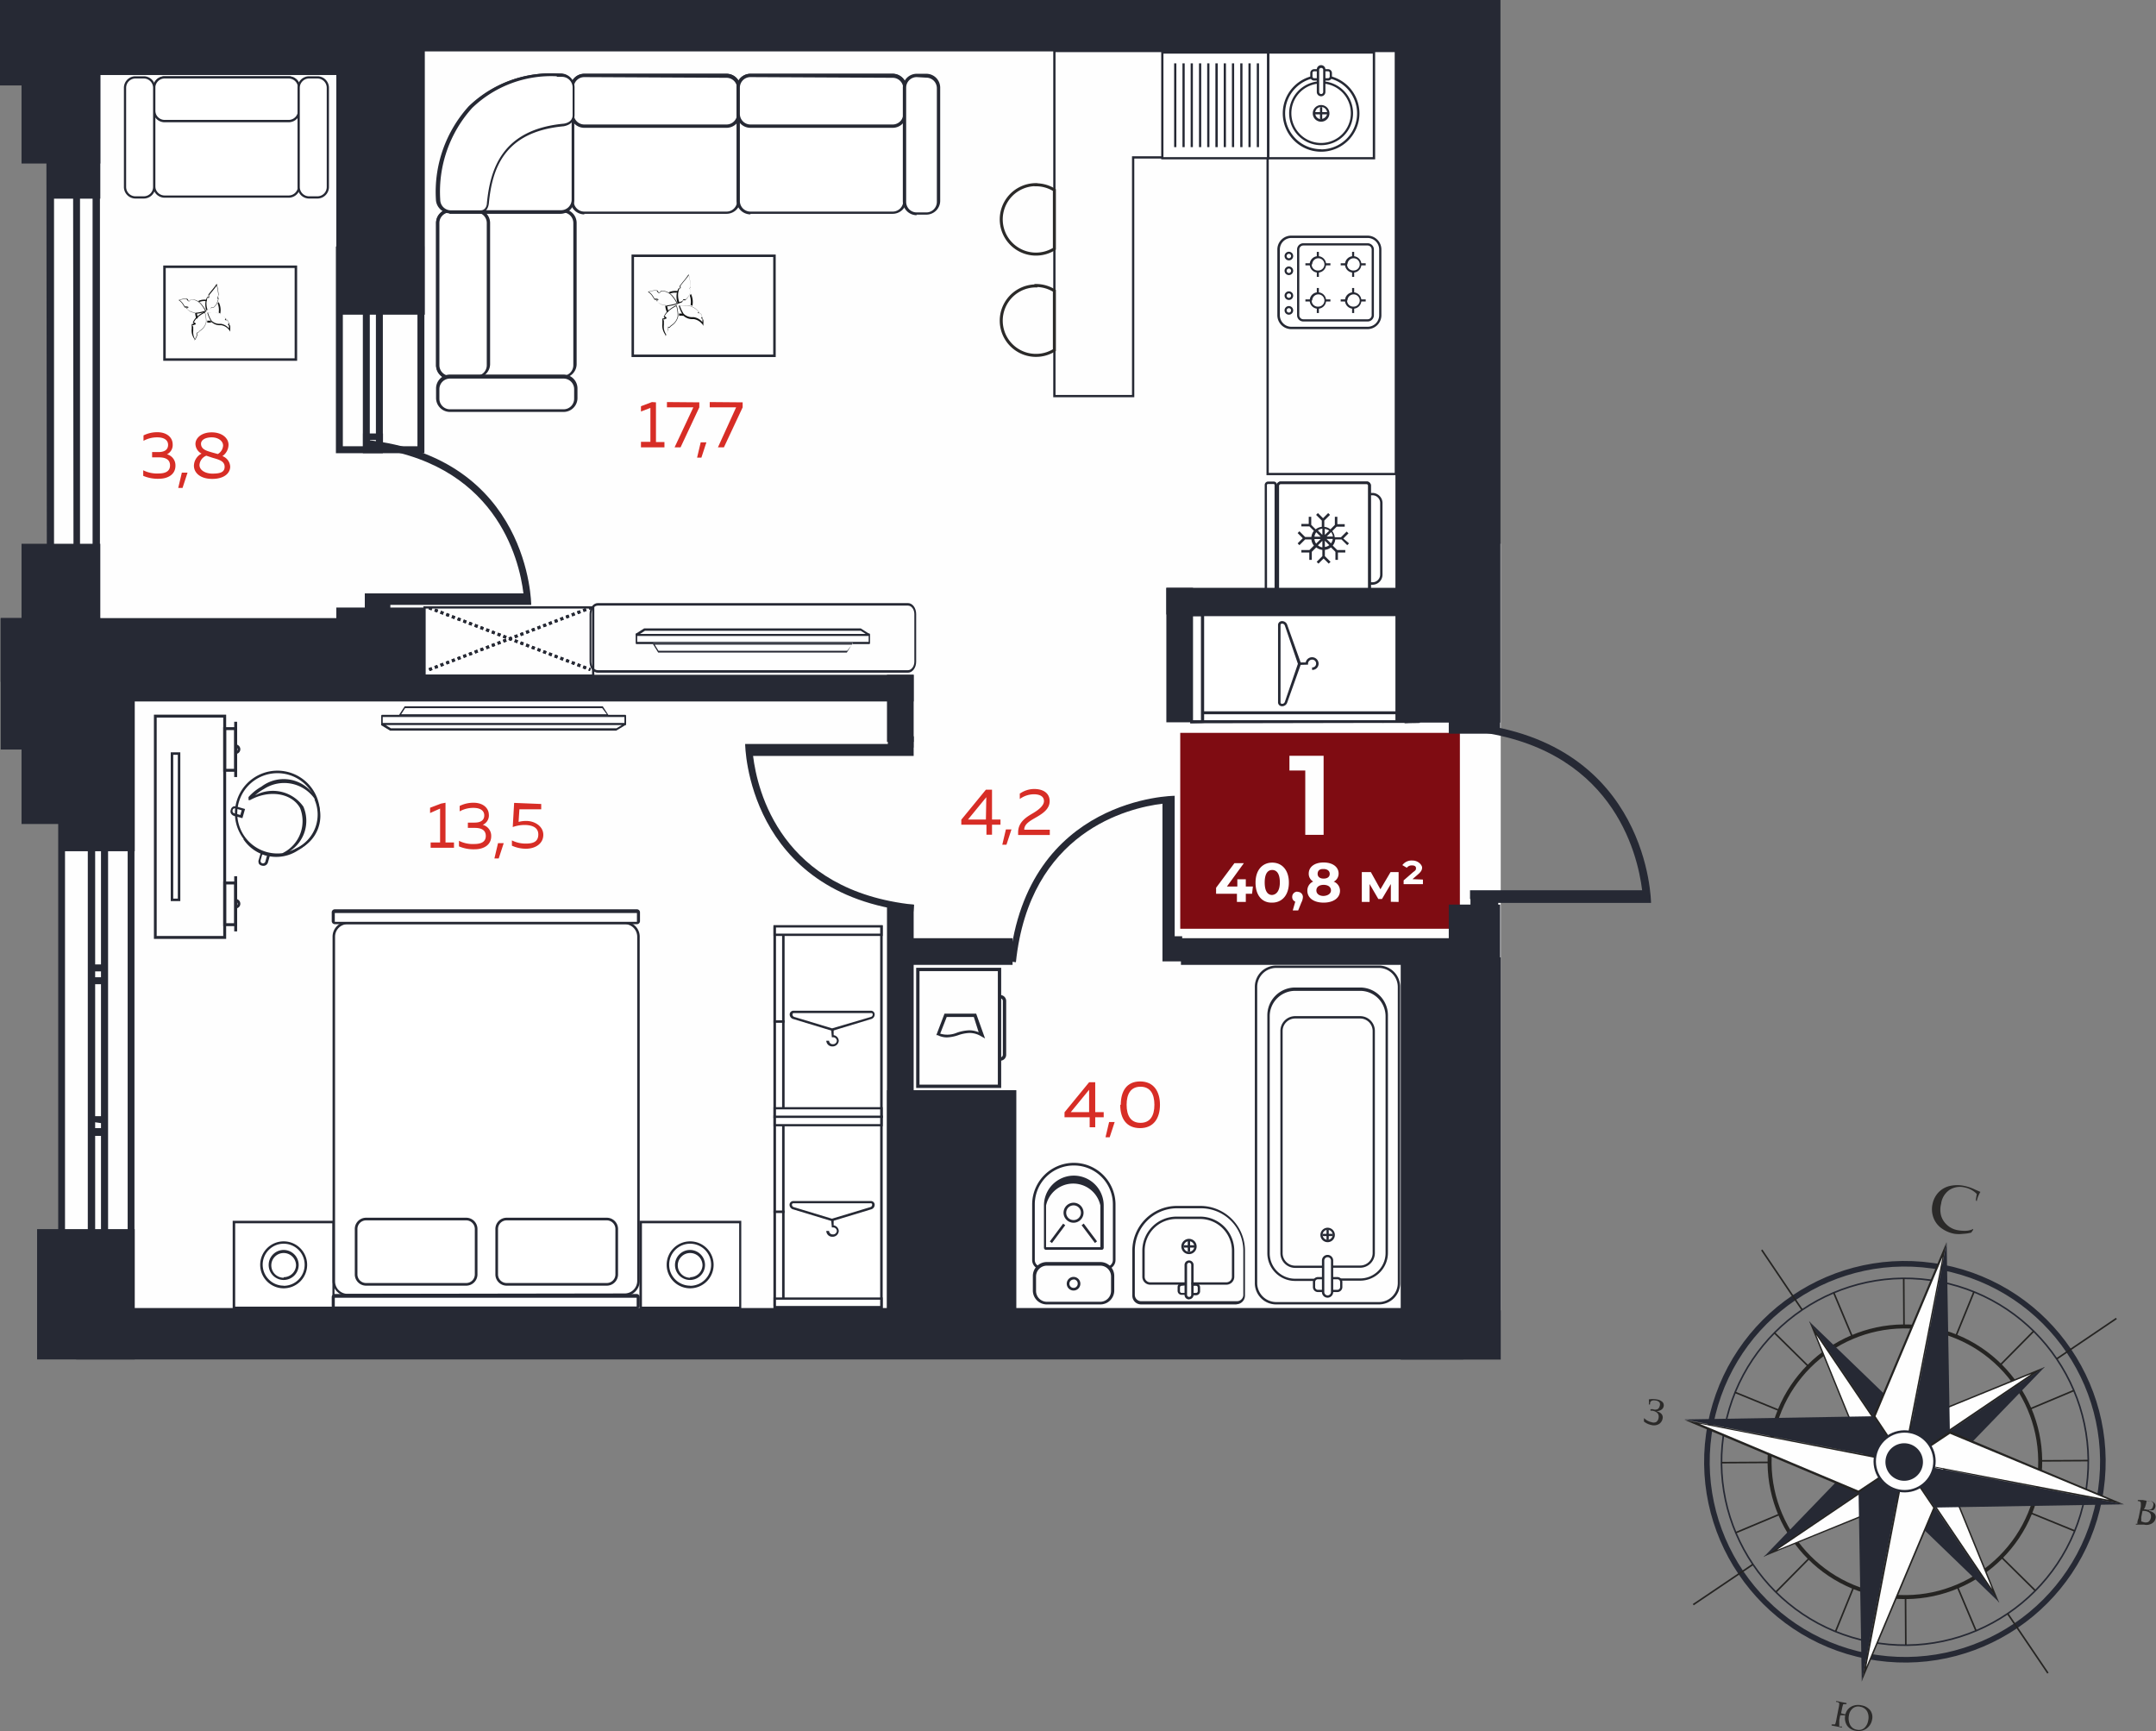 <svg id="Слой_1" data-name="Слой 1" xmlns="http://www.w3.org/2000/svg" viewBox="0 0 155.2 124.61"><rect x="0" y="0" width="155.2" height="124.61" fill="#808080" stroke="none"/><title>L_1k_40.8</title><circle cx="219.43" cy="198.01" r="14.25" transform="translate(-98.9 283.12) rotate(-79.07)" style="fill:none;stroke:#262934;stroke-miterlimit:10;stroke-width:0.402px"/><circle cx="219.43" cy="198.01" r="13.2" transform="translate(-98.9 283.12) rotate(-79.07)" style="fill:none;stroke:#262934;stroke-miterlimit:10;stroke-width:0.115px"/><circle cx="219.43" cy="198.01" r="9.74" transform="translate(-98.9 283.12) rotate(-79.07)" style="fill:none;stroke:#252422;stroke-miterlimit:10;stroke-width:0.287px"/><line x1="150.31" y1="105.13" x2="146.85" y2="105.15" style="fill:none;stroke:#252422;stroke-miterlimit:10;stroke-width:0.115px"/><line x1="149.28" y1="100.09" x2="146.09" y2="101.43" style="fill:none;stroke:#252422;stroke-miterlimit:10;stroke-width:0.115px"/><line x1="146.39" y1="95.82" x2="143.96" y2="98.28" style="fill:none;stroke:#252422;stroke-miterlimit:10;stroke-width:0.115px"/><line x1="142.1" y1="92.98" x2="140.79" y2="96.19" style="fill:none;stroke:#252422;stroke-miterlimit:10;stroke-width:0.115px"/><line x1="137.04" y1="92.01" x2="137.06" y2="95.47" style="fill:none;stroke:#252422;stroke-miterlimit:10;stroke-width:0.115px"/><line x1="132" y1="93.04" x2="133.34" y2="96.23" style="fill:none;stroke:#252422;stroke-miterlimit:10;stroke-width:0.115px"/><line x1="127.73" y1="95.93" x2="130.19" y2="98.36" style="fill:none;stroke:#252422;stroke-miterlimit:10;stroke-width:0.115px"/><line x1="124.9" y1="100.22" x2="128.1" y2="101.53" style="fill:none;stroke:#252422;stroke-miterlimit:10;stroke-width:0.115px"/><line x1="123.92" y1="105.28" x2="127.38" y2="105.26" style="fill:none;stroke:#252422;stroke-miterlimit:10;stroke-width:0.115px"/><line x1="124.95" y1="110.32" x2="128.14" y2="108.98" style="fill:none;stroke:#252422;stroke-miterlimit:10;stroke-width:0.115px"/><line x1="127.84" y1="114.59" x2="130.27" y2="112.13" style="fill:none;stroke:#252422;stroke-miterlimit:10;stroke-width:0.115px"/><line x1="132.14" y1="117.42" x2="133.44" y2="114.22" style="fill:none;stroke:#252422;stroke-miterlimit:10;stroke-width:0.115px"/><line x1="137.19" y1="118.4" x2="137.17" y2="114.94" style="fill:none;stroke:#252422;stroke-miterlimit:10;stroke-width:0.115px"/><line x1="142.24" y1="117.37" x2="140.89" y2="114.18" style="fill:none;stroke:#252422;stroke-miterlimit:10;stroke-width:0.115px"/><line x1="146.5" y1="114.48" x2="144.04" y2="112.05" style="fill:none;stroke:#252422;stroke-miterlimit:10;stroke-width:0.115px"/><line x1="149.34" y1="110.19" x2="146.13" y2="108.88" style="fill:none;stroke:#252422;stroke-miterlimit:10;stroke-width:0.115px"/><line x1="148.05" y1="97.81" x2="152.35" y2="94.9" style="fill:none;stroke:#252422;stroke-miterlimit:10;stroke-width:0.115px"/><line x1="129.72" y1="94.27" x2="126.82" y2="89.97" style="fill:none;stroke:#252422;stroke-miterlimit:10;stroke-width:0.115px"/><line x1="126.19" y1="112.6" x2="121.89" y2="115.5" style="fill:none;stroke:#252422;stroke-miterlimit:10;stroke-width:0.115px"/><line x1="144.51" y1="116.13" x2="147.42" y2="120.43" style="fill:none;stroke:#252422;stroke-miterlimit:10;stroke-width:0.115px"/><polygon points="146.71 98.64 137.09 105.15 135.72 103.12 146.71 98.64" style="fill:#fefefe"/><path d="M228.54,191.7l-9.12,6.17-1.3-1.92Zm1-.52-11.57,4.72,1.44,2.13Z" transform="translate(-82.32 -92.8)" style="fill:#252422"/><polygon points="147.2 98.38 138.52 107.36 137.07 105.23 147.2 98.38" style="fill:#262934"/><polygon points="137 105.21 134.97 106.58 130.49 95.59 137 105.21" style="fill:#fefefe"/><path d="M219.23,198l-1.92,1.3-4.25-10.42Zm.16,0-6.85-10.13,4.72,11.57Z" transform="translate(-82.32 -92.8)" style="fill:#252422"/><polygon points="130.22 95.1 139.21 103.78 137.07 105.23 130.22 95.1" style="fill:#262934"/><polygon points="137.06 105.31 138.43 107.33 127.44 111.81 137.06 105.31" style="fill:#fefefe"/><path d="M220.66,200.11l-10.42,4.25,9.12-6.17Zm.17.05L219.39,198l-10.13,6.85Z" transform="translate(-82.32 -92.8)" style="fill:#252422"/><polygon points="126.95 112.08 135.63 103.09 137.07 105.23 126.95 112.08" style="fill:#262934"/><polygon points="139.18 103.87 143.66 114.86 137.16 105.24 139.18 103.87" style="fill:#fefefe"/><path d="M225.72,207.18l-6.17-9.12,1.92-1.3Zm.52,1-4.72-11.57L219.39,198Z" transform="translate(-82.32 -92.8)" style="fill:#252422"/><polygon points="143.93 115.35 134.94 106.67 137.07 105.23 143.93 115.35" style="fill:#262934"/><polygon points="140.37 103.07 152.37 108.12 137.22 105.19 140.37 103.07" style="fill:#fefefe"/><path d="M234.15,200.76,219.69,198l3-2Zm1.06.32-12.54-5.28L219.39,198Z" transform="translate(-82.32 -92.8)" style="fill:#252422"/><polygon points="152.9 108.28 139.3 108.51 137.07 105.23 152.9 108.28" style="fill:#262934"/><polygon points="139.97 89.94 137.04 105.08 134.92 101.94 139.97 89.94" style="fill:#fefefe"/><path d="M219.33,197.74l-2-3,4.82-11.46Zm.06.29,3.05-15.82-5.28,12.54Z" transform="translate(-82.32 -92.8)" style="fill:#252422"/><polygon points="140.13 89.41 140.36 103 137.07 105.23 140.13 89.41" style="fill:#262934"/><polygon points="136.93 105.26 133.78 107.38 121.78 102.33 136.93 105.26" style="fill:#fefefe"/><path d="M219.1,198.09l-3,2-11.46-4.82Zm.29-.06L203.57,195l12.54,5.28Z" transform="translate(-82.32 -92.8)" style="fill:#252422"/><polygon points="121.25 102.17 134.85 101.94 137.07 105.23 121.25 102.17" style="fill:#262934"/><polygon points="137.1 105.37 139.23 108.52 134.18 120.52 137.1 105.37" style="fill:#fefefe"/><path d="M221.48,201.33l-4.82,11.46,2.79-14.47Zm.13,0L219.39,198l-3.05,15.82Z" transform="translate(-82.32 -92.8)" style="fill:#252422"/><polygon points="134.02 121.05 133.79 107.45 137.07 105.23 134.02 121.05" style="fill:#262934"/><path d="M219,200.14a2.15,2.15,0,1,1,2.52-1.7,2.15,2.15,0,0,1-2.52,1.7" transform="translate(-82.32 -92.8)" style="fill:#fefefe"/><circle cx="219.43" cy="198.01" r="2.15" transform="translate(-98.89 283.13) rotate(-79.08)" style="fill:none;stroke:#262934;stroke-miterlimit:10;stroke-width:0.172px"/><path d="M219.14,199.36a1.35,1.35,0,1,1,1.58-1.07,1.35,1.35,0,0,1-1.58,1.07" transform="translate(-82.32 -92.8)" style="fill:#262934"/><path d="M224.55,179.16l.07-.42a1.67,1.67,0,0,0-.4-.3,1.7,1.7,0,0,0-.47-.17,1.41,1.41,0,0,0-1.1.18,1.44,1.44,0,0,0-.6,1,1.7,1.7,0,0,0,0,.85,1.47,1.47,0,0,0,.44.68,1.52,1.52,0,0,0,.72.36,2.75,2.75,0,0,0,.64.05,1.32,1.32,0,0,0,.51-.13l0,.06-.14.2a2.83,2.83,0,0,1-.6.09,2.41,2.41,0,0,1-.58,0,2.27,2.27,0,0,1-1-.43,1.66,1.66,0,0,1-.55-.76,1.75,1.75,0,0,1-.06-.94,1.72,1.72,0,0,1,.42-.84,1.63,1.63,0,0,1,.8-.47,2.45,2.45,0,0,1,1.12,0,3.43,3.43,0,0,1,.76.27l.35.15a2.16,2.16,0,0,0-.27.69Z" transform="translate(-82.32 -92.8)" style="fill:#2b2a29"/><path d="M200.67,194.87a1,1,0,0,0,.52.29.44.44,0,0,0,.34,0,.41.41,0,0,0,.18-.28q.09-.43-.44-.54l-.14,0,0-.11.17,0a.44.44,0,0,0,.34,0,.35.35,0,0,0,.15-.22.33.33,0,0,0,0-.25.38.38,0,0,0-.27-.15q-.37-.07-.42.18l0,.1-.09,0a1.43,1.43,0,0,0,0-.36,1.46,1.46,0,0,1,.58,0,.72.72,0,0,1,.41.19.34.34,0,0,1,.08.3q-.06.31-.52.36a.66.66,0,0,1,.35.18.38.38,0,0,1,.09.36.58.58,0,0,1-.26.38.72.72,0,0,1-.55.07,1.25,1.25,0,0,1-.53-.25l0-.13Z" transform="translate(-82.32 -92.8)" style="fill:#2b2a29"/><path d="M216.24,215.65a.63.63,0,0,0-.53.1.79.79,0,0,0-.29.5,1.06,1.06,0,0,0,.07.68.65.65,0,0,0,.49.37.61.61,0,0,0,.53-.11.9.9,0,0,0,.29-.55.94.94,0,0,0-.07-.65.68.68,0,0,0-.5-.34m-1.06.52a.85.85,0,0,1,.43-.54,1.06,1.06,0,0,1,.73-.08,1,1,0,0,1,.63.37.83.83,0,0,1,.12.67,1,1,0,0,1-.43.65,1,1,0,0,1-.78.13.91.91,0,0,1-.59-.37,1,1,0,0,1-.13-.74l-.1,0H215l-.21,0-.07.36c0,.06,0,.13,0,.21l0,.14s0,.08,0,.1l.1,0,.09,0,0,.08-.32-.07-.42-.08,0-.08.08,0c.09,0,.15,0,.17,0a2,2,0,0,0,.1-.4l.15-.76a1.6,1.6,0,0,0,.05-.37s-.05-.06-.13-.08l-.09,0,0-.08.36.08.38.07,0,.08h-.05c-.1,0-.16,0-.18,0a1.74,1.74,0,0,0-.1.37l-.06.29.29.07Z" transform="translate(-82.32 -92.8)" style="fill:#2b2a29"/><path d="M236.4,202.29l.19.06a.49.49,0,0,0,.37,0,.5.5,0,0,0,.18-.54.33.33,0,0,0-.13-.16.9.9,0,0,0-.31-.1l-.15,0-.09.45,0,.16,0,.13,0,.08m.19-.93.12,0a.58.58,0,0,0,.38,0,.32.32,0,0,0,.16-.24.28.28,0,0,0,0-.24.45.45,0,0,0-.27-.14l-.2,0q0,.15-.11.47Zm.41.12a.66.66,0,0,1,.37.21.39.39,0,0,1,.06.32.55.55,0,0,1-.29.38.77.77,0,0,1-.55.07l-.1,0-.21,0-.16,0-.11,0v-.06l.11,0a.13.13,0,0,0,0-.06q0-.15.08-.34l.16-.79a1.42,1.42,0,0,0,0-.36s-.05-.06-.12-.08l-.09,0,0-.08.1,0,.12,0,.14,0,.32.06.19,0a.58.58,0,0,1,.31.14.32.32,0,0,1,.08.3.38.38,0,0,1-.15.23A.74.74,0,0,1,237,201.49Z" transform="translate(-82.32 -92.8)" style="fill:#2b2a29"/><polygon points="3.88 0 104.22 0 104.22 39.14 108.03 39.14 108.03 94.32 4.38 94.32 4.38 52.01 3.88 52.01 3.88 0" style="fill:#fefefe;fill-rule:evenodd"/><rect x="84.96" y="52.75" width="20.13" height="14.1" style="fill:#7f0c12"/><rect x="55.73" y="80.37" width="7.68" height="13.7" style="fill:#fff"/><path d="M138,173.1h7.86V187H138Zm7.68.16h-7.5v13.54h7.5Z" transform="translate(-82.32 -92.8)" style="fill:#262934"/><rect x="55.73" y="87.21" width="0.62" height="6.72" style="fill:#fff"/><path d="M138,179.94h.8v6.88H138Zm.62.16h-.44v6.56h.44Z" transform="translate(-82.32 -92.8)" style="fill:#262934"/><rect x="55.73" y="80.49" width="0.62" height="6.72" style="fill:#fff"/><path d="M138,173.21h.8v6.89H138Zm.62.16h-.44v6.56h.44Z" transform="translate(-82.32 -92.8)" style="fill:#262934"/><rect x="55.73" y="80.37" width="7.68" height="0.61" style="fill:#fff"/><path d="M138,173.1h7.86v.77H138Zm7.68.16h-7.5v.45h7.5Z" transform="translate(-82.32 -92.8)" style="fill:#262934"/><rect x="55.73" y="93.46" width="7.68" height="0.61" style="fill:#fff"/><path d="M138,186.19h7.86V187H138Zm7.68.16h-7.5v.45h7.5Z" transform="translate(-82.32 -92.8)" style="fill:#262934"/><path d="M139.47,179.25H145a.27.27,0,0,1,.28.22.34.34,0,0,1-.26.38l-2.8.85-2.8-.85a.34.34,0,0,1-.26-.38.27.27,0,0,1,.28-.22m2.77,1.27,2.75-.83a.18.18,0,0,0,.14-.2.09.09,0,0,0-.11-.08h-5.55a.1.1,0,0,0-.11.08.18.18,0,0,0,.14.2Z" transform="translate(-82.32 -92.8)" style="fill:#262934"/><path d="M142.15,180.59h.18V181a.43.43,0,0,1,.37.4.44.44,0,0,1-.45.42.43.43,0,0,1-.45-.42H142a.26.26,0,0,0,.28.25.27.27,0,0,0,.28-.25.27.27,0,0,0-.28-.25h-.08Z" transform="translate(-82.32 -92.8)" style="fill:#262934"/><rect x="55.73" y="66.67" width="7.68" height="13.7" style="fill:#fff"/><path d="M138,159.4h7.86v13.86H138Zm7.68.16h-7.5V173.1h7.5Z" transform="translate(-82.32 -92.8)" style="fill:#262934"/><rect x="55.73" y="73.52" width="0.62" height="6.72" style="fill:#fff"/><path d="M138,166.24h.8v6.89H138Zm.62.16h-.44V173h.44Z" transform="translate(-82.32 -92.8)" style="fill:#262934"/><rect x="55.73" y="66.79" width="0.62" height="6.72" style="fill:#fff"/><path d="M138,159.52h.8v6.89H138Zm.62.16h-.44v6.56h.44Z" transform="translate(-82.32 -92.8)" style="fill:#262934"/><rect x="55.73" y="66.67" width="7.68" height="0.61" style="fill:#fff"/><path d="M138,159.4h7.86v.77H138Zm7.68.16h-7.5V160h7.5Z" transform="translate(-82.32 -92.8)" style="fill:#262934"/><rect x="55.73" y="79.76" width="7.68" height="0.61" style="fill:#fff"/><path d="M138,172.49h7.86v.77H138Zm7.68.16h-7.5v.45h7.5Z" transform="translate(-82.32 -92.8)" style="fill:#262934"/><path d="M139.47,165.55H145a.27.27,0,0,1,.28.22.34.34,0,0,1-.25.38l-2.8.85-2.8-.85a.34.34,0,0,1-.26-.38.27.27,0,0,1,.28-.22m2.77,1.27L145,166a.18.18,0,0,0,.14-.2.09.09,0,0,0-.11-.08h-5.55a.09.09,0,0,0-.11.08.18.18,0,0,0,.14.2Z" transform="translate(-82.32 -92.8)" style="fill:#262934"/><path d="M142.15,166.89h.18v.42a.43.43,0,0,1,.37.4.44.44,0,0,1-.45.41.43.43,0,0,1-.45-.41H142a.26.26,0,0,0,.28.25.27.27,0,0,0,.28-.25.27.27,0,0,0-.28-.25h-.08Z" transform="translate(-82.32 -92.8)" style="fill:#262934"/><polygon points="100.48 3.67 91.25 3.67 75.9 3.67 75.9 11.33 75.9 28.51 81.57 28.51 81.57 11.33 91.25 11.33 91.25 34.12 100.48 34.12 100.48 11.33 100.48 3.67" style="fill:none;stroke:#262934;stroke-miterlimit:22.926;stroke-width:0.164px"/><rect x="91.29" y="3.77" width="7.61" height="7.61" style="fill:#fff"/><path d="M173.53,96.49h7.78v7.78h-7.78Zm7.61.17h-7.45v7.45h7.45Z" transform="translate(-82.32 -92.8)" style="fill:#262934"/><path d="M177.42,98.28a2.67,2.67,0,1,0,2.67,2.67,2.68,2.68,0,0,0-2.67-2.67" transform="translate(-82.32 -92.8)" style="fill:#fff;fill-rule:evenodd"/><path d="M177.42,98.2a2.76,2.76,0,1,1-2.76,2.76,2.76,2.76,0,0,1,2.76-2.76m0,5.35a2.59,2.59,0,1,0-2.59-2.59A2.59,2.59,0,0,0,177.42,103.54Z" transform="translate(-82.32 -92.8)" style="fill:#262934"/><path d="M177.42,98.65a2.3,2.3,0,1,1-2.3,2.3,2.3,2.3,0,0,1,2.3-2.3m0,4.44a2.14,2.14,0,1,0-2.14-2.14A2.14,2.14,0,0,0,177.42,103.09Z" transform="translate(-82.32 -92.8)" style="fill:#262934"/><path d="M177.42,100.44a.51.51,0,1,0,.51.51.51.51,0,0,0-.51-.51" transform="translate(-82.32 -92.8)" style="fill:#fff;fill-rule:evenodd"/><path d="M177.42,100.36a.6.6,0,1,1-.6.6.6.6,0,0,1,.6-.6m0,1A.43.43,0,1,0,177,101,.43.43,0,0,0,177.42,101.38Z" transform="translate(-82.32 -92.8)" style="fill:#262934"/><rect x="95.02" y="7.71" width="0.16" height="0.87" style="fill:#262934"/><rect x="94.67" y="8.07" width="0.87" height="0.16" style="fill:#262934"/><path d="M177.92,98.51h-1a.2.2,0,0,1-.2-.2v-.26a.2.2,0,0,1,.2-.2h1a.2.2,0,0,1,.2.2v.26a.2.2,0,0,1-.2.2" transform="translate(-82.32 -92.8)" style="fill:#fff;fill-rule:evenodd"/><path d="M176.92,97.78h1a.28.28,0,0,1,.28.28v.26a.28.28,0,0,1-.28.28h-1a.28.28,0,0,1-.28-.28v-.26a.28.28,0,0,1,.28-.28m1,.65a.12.12,0,0,0,.12-.12v-.26a.12.12,0,0,0-.12-.12h-1a.12.12,0,0,0-.12.12v.26a.12.12,0,0,0,.12.12Z" transform="translate(-82.32 -92.8)" style="fill:#262934"/><path d="M177.42,99.65h0a.23.23,0,0,1-.23-.23V97.8a.23.23,0,0,1,.46,0v1.62a.23.23,0,0,1-.23.23" transform="translate(-82.32 -92.8)" style="fill:#fff;fill-rule:evenodd"/><path d="M177.42,97.49a.31.31,0,0,1,.31.31v1.62a.31.31,0,1,1-.62,0V97.8a.31.31,0,0,1,.31-.31m0,2.08a.15.15,0,0,0,.15-.15V97.8a.15.15,0,0,0-.29,0v1.62A.15.15,0,0,0,177.42,99.57Z" transform="translate(-82.32 -92.8)" style="fill:#262934"/><rect x="83.68" y="3.77" width="7.61" height="7.61" style="fill:#fff"/><path d="M165.91,96.49h7.78v7.78h-7.78Zm7.61.17h-7.45v7.45h7.45Z" transform="translate(-82.32 -92.8)" style="fill:#262934"/><rect x="90.47" y="4.56" width="0.16" height="6.03" style="fill:#262934"/><rect x="89.87" y="4.56" width="0.16" height="6.03" style="fill:#262934"/><rect x="89.28" y="4.56" width="0.16" height="6.03" style="fill:#262934"/><rect x="88.68" y="4.56" width="0.16" height="6.03" style="fill:#262934"/><rect x="88.09" y="4.56" width="0.16" height="6.03" style="fill:#262934"/><rect x="87.49" y="4.56" width="0.17" height="6.03" style="fill:#262934"/><rect x="86.9" y="4.56" width="0.16" height="6.03" style="fill:#262934"/><rect x="86.31" y="4.56" width="0.16" height="6.03" style="fill:#262934"/><rect x="85.71" y="4.56" width="0.16" height="6.03" style="fill:#262934"/><rect x="85.12" y="4.56" width="0.16" height="6.03" style="fill:#262934"/><rect x="84.52" y="4.56" width="0.16" height="6.03" style="fill:#262934"/><rect x="16.85" y="87.96" width="7.15" height="6.16" style="fill:#fff"/><path d="M106.4,180.67H99.07V187h7.33Zm-7.15.18h7v6h-7Z" transform="translate(-82.32 -92.8)" style="fill:#262934"/><path d="M102.74,182.25a1.6,1.6,0,1,1-1.6,1.6,1.6,1.6,0,0,1,1.6-1.6" transform="translate(-82.32 -92.8)" style="fill:#fff;fill-rule:evenodd"/><path d="M102.74,182.15a1.69,1.69,0,1,0,1.69,1.69,1.69,1.69,0,0,0-1.69-1.69m0,3.19a1.51,1.51,0,1,1,1.51-1.51A1.51,1.51,0,0,1,102.74,185.35Z" transform="translate(-82.32 -92.8)" style="fill:#262934"/><path d="M102.74,182.86a1,1,0,1,1-1,1,1,1,0,0,1,1-1" transform="translate(-82.32 -92.8)" style="fill:#fff;fill-rule:evenodd"/><path d="M102.74,182.77a1.08,1.08,0,1,0,1.08,1.08,1.08,1.08,0,0,0-1.08-1.08m0,2a.89.89,0,1,1,.89-.89A.89.89,0,0,1,102.74,184.73Z" transform="translate(-82.32 -92.8)" style="fill:#262934"/><rect x="46.12" y="87.96" width="7.15" height="6.16" style="fill:#fff"/><path d="M135.68,180.67h-7.33V187h7.33Zm-7.15.18h7v6h-7Z" transform="translate(-82.32 -92.8)" style="fill:#262934"/><path d="M132,182.25a1.6,1.6,0,1,1-1.6,1.6,1.6,1.6,0,0,1,1.6-1.6" transform="translate(-82.32 -92.8)" style="fill:#fff;fill-rule:evenodd"/><path d="M132,182.15a1.69,1.69,0,1,0,1.69,1.69,1.69,1.69,0,0,0-1.69-1.69m0,3.19a1.51,1.51,0,1,1,1.51-1.51A1.51,1.51,0,0,1,132,185.35Z" transform="translate(-82.32 -92.8)" style="fill:#262934"/><path d="M132,182.86a1,1,0,1,1-1,1,1,1,0,0,1,1-1" transform="translate(-82.32 -92.8)" style="fill:#fff;fill-rule:evenodd"/><path d="M132,182.77a1.08,1.08,0,1,0,1.07,1.08,1.08,1.08,0,0,0-1.07-1.08m0,2a.89.89,0,1,1,.89-.89A.89.89,0,0,1,132,184.73Z" transform="translate(-82.32 -92.8)" style="fill:#262934"/><path d="M107.34,186h19.85a1,1,0,0,0,1-1V160.22a1,1,0,0,0-1-1H107.34a1,1,0,0,0-1,1V185a1,1,0,0,0,1,1" transform="translate(-82.32 -92.8)" style="fill:#fff;fill-rule:evenodd"/><path d="M127.28,159.14H107.34a1.08,1.08,0,0,0-1.08,1.08V185a1.08,1.08,0,0,0,1.08,1.08h19.95a1.08,1.08,0,0,0,1.08-1.08V160.22a1.08,1.08,0,0,0-1.08-1.08m-19.95,26.79a.9.9,0,0,1-.9-.9V160.22a.9.9,0,0,1,.9-.9h19.95a.9.9,0,0,1,.9.9V185a.9.9,0,0,1-.9.9Z" transform="translate(-82.32 -92.8)" style="fill:#262934"/><path d="M108.68,185.24h7.21a.72.72,0,0,0,.72-.71v-3.27a.72.72,0,0,0-.72-.72h-7.21a.72.72,0,0,0-.72.72v3.27a.72.72,0,0,0,.72.71" transform="translate(-82.32 -92.8)" style="fill:#fff;fill-rule:evenodd"/><path d="M115.88,180.45h-7.21a.81.81,0,0,0-.81.81v3.27a.81.81,0,0,0,.81.81h7.21a.81.81,0,0,0,.81-.81v-3.27a.81.81,0,0,0-.81-.81m-7.21,4.7a.62.62,0,0,1-.62-.62v-3.27a.62.62,0,0,1,.62-.62h7.21a.62.62,0,0,1,.62.62v3.27a.62.62,0,0,1-.62.62Z" transform="translate(-82.32 -92.8)" style="fill:#262934"/><path d="M106.42,186h21.73a.13.13,0,0,1,.13.13v.63a.13.13,0,0,1-.13.13H106.42a.13.13,0,0,1-.13-.13v-.63a.13.13,0,0,1,.13-.13" transform="translate(-82.32 -92.8)" style="fill:#fff;fill-rule:evenodd"/><path d="M128.15,185.94H106.42a.22.22,0,0,0-.22.22v.63a.22.22,0,0,0,.22.22h21.73a.22.22,0,0,0,.22-.22v-.63a.22.22,0,0,0-.22-.22m-21.73.9a0,0,0,0,1,0,0v-.63a0,0,0,0,1,0,0h21.73a0,0,0,0,1,0,0v.63a0,0,0,0,1,0,0Z" transform="translate(-82.32 -92.8)" style="fill:#262934"/><path d="M106.42,159.24h21.75a.13.13,0,0,0,.13-.13v-.63a.13.13,0,0,0-.13-.13H106.42a.13.13,0,0,0-.13.13v.63a.13.13,0,0,0,.13.13" transform="translate(-82.32 -92.8)" style="fill:#fff;fill-rule:evenodd"/><path d="M128.17,158.25H106.42a.22.22,0,0,0-.22.22v.63a.22.22,0,0,0,.22.22h21.75a.22.22,0,0,0,.22-.22v-.63a.22.22,0,0,0-.22-.22m-21.75.9a0,0,0,0,1,0,0v-.63a0,0,0,0,1,0,0h21.75a0,0,0,0,1,0,0v.63a0,0,0,0,1,0,0Z" transform="translate(-82.32 -92.8)" style="fill:#262934"/><path d="M118.47,185.24h7.21a.72.72,0,0,0,.72-.71v-3.27a.72.72,0,0,0-.72-.72h-7.21a.72.72,0,0,0-.72.72v3.27a.72.72,0,0,0,.72.71" transform="translate(-82.32 -92.8)" style="fill:#fff;fill-rule:evenodd"/><path d="M126,180.45h-7.21a.81.81,0,0,0-.81.81v3.27a.81.81,0,0,0,.81.81H126a.81.81,0,0,0,.81-.81v-3.27a.81.81,0,0,0-.81-.81m-7.21,4.7a.62.62,0,0,1-.62-.62v-3.27a.62.62,0,0,1,.62-.62H126a.62.62,0,0,1,.62.62v3.27a.62.62,0,0,1-.62.62Z" transform="translate(-82.32 -92.8)" style="fill:#262934"/><path d="M113.86,119.09V108.85a.86.86,0,0,1,.86-.86h8.12a.86.86,0,0,1,.86.86v10.24a.86.86,0,0,1-.86.86h-8.12a.86.86,0,0,1-.86-.86" transform="translate(-82.32 -92.8)" style="fill:#fff;fill-rule:evenodd"/><path d="M114.71,120h8.12a1,1,0,0,0,1-1V108.85a1,1,0,0,0-1-1h-8.12a1,1,0,0,0-1,1v10.24a1,1,0,0,0,1,1m8.12-12a.76.76,0,0,1,.76.76v10.24a.76.76,0,0,1-.76.76h-8.12a.76.76,0,0,1-.76-.76V108.85a.76.76,0,0,1,.76-.76Z" transform="translate(-82.32 -92.8)" style="fill:#262934"/><path d="M134.62,98.26H124.38a.86.86,0,0,0-.86.86v8.12a.86.86,0,0,0,.86.86h10.24a.86.86,0,0,0,.86-.86V99.11a.86.86,0,0,0-.86-.86" transform="translate(-82.32 -92.8)" style="fill:#fff;fill-rule:evenodd"/><path d="M124.38,108.19h10.24a1,1,0,0,0,1-1V99.11a1,1,0,0,0-1-1H124.38a1,1,0,0,0-1,1v8.12a1,1,0,0,0,1,1m10.24-9.84a.76.76,0,0,1,.76.76v8.12a.76.76,0,0,1-.76.76H124.38a.76.76,0,0,1-.76-.76V99.11a.76.76,0,0,1,.76-.76Z" transform="translate(-82.32 -92.8)" style="fill:#262934"/><path d="M113.86,119.09V108.85a.86.86,0,0,1,.86-.86h1.89a.86.86,0,0,1,.86.86v10.24a.86.86,0,0,1-.86.86h-1.89a.86.86,0,0,1-.86-.86" transform="translate(-82.32 -92.8)" style="fill:#fff;fill-rule:evenodd"/><path d="M114.71,120h1.89a1,1,0,0,0,1-1V108.85a1,1,0,0,0-1-1h-1.89a1,1,0,0,0-1,1v10.24a1,1,0,0,0,1,1m1.89-12a.76.76,0,0,1,.76.76v10.24a.76.76,0,0,1-.76.76h-1.89a.76.76,0,0,1-.76-.76V108.85a.76.76,0,0,1,.76-.76Z" transform="translate(-82.32 -92.8)" style="fill:#262934"/><path d="M134.62,98.26H124.38a.86.86,0,0,0-.86.86V101a.86.86,0,0,0,.86.86h10.24a.86.86,0,0,0,.86-.86V99.11a.86.86,0,0,0-.86-.86" transform="translate(-82.32 -92.8)" style="fill:#fff;fill-rule:evenodd"/><path d="M124.38,102h10.24a1,1,0,0,0,1-1V99.11a1,1,0,0,0-1-1H124.38a1,1,0,0,0-1,1V101a1,1,0,0,0,1,1m10.24-3.6a.76.76,0,0,1,.76.76V101a.76.76,0,0,1-.76.76H124.38a.76.76,0,0,1-.76-.76V99.11a.76.76,0,0,1,.76-.76Z" transform="translate(-82.32 -92.8)" style="fill:#262934"/><path d="M114.71,122.36h8.18a.86.86,0,0,0,.86-.86v-.69a.86.86,0,0,0-.86-.86h-8.18a.86.86,0,0,0-.86.86v.69a.86.86,0,0,0,.86.86" transform="translate(-82.32 -92.8)" style="fill:#fff;fill-rule:evenodd"/><path d="M114.71,122.45h8.18a1,1,0,0,0,1-1v-.69a1,1,0,0,0-1-1h-8.18a1,1,0,0,0-1,1v.69a1,1,0,0,0,1,1m8.18-2.4a.76.76,0,0,1,.76.76v.69a.76.76,0,0,1-.76.76h-8.18a.76.76,0,0,1-.76-.76v-.69a.76.76,0,0,1,.76-.76Z" transform="translate(-82.32 -92.8)" style="fill:#262934"/><path d="M136.34,98.26h10.24a.86.86,0,0,1,.86.86v8.12a.86.86,0,0,1-.86.86H136.34a.86.86,0,0,1-.86-.86V99.11a.86.86,0,0,1,.86-.86" transform="translate(-82.32 -92.8)" style="fill:#fff;fill-rule:evenodd"/><path d="M136.34,108.19h10.24a1,1,0,0,0,1-1V99.11a1,1,0,0,0-1-1H136.34a1,1,0,0,0-1,1v8.12a1,1,0,0,0,1,1m10.24-9.84a.76.76,0,0,1,.76.76v8.12a.76.76,0,0,1-.76.76H136.34a.76.76,0,0,1-.76-.76V99.11a.76.76,0,0,1,.76-.76Z" transform="translate(-82.32 -92.8)" style="fill:#262934"/><path d="M136.34,98.26h10.24a.86.86,0,0,1,.86.86V101a.86.86,0,0,1-.86.86H136.34a.86.86,0,0,1-.86-.86V99.11a.86.86,0,0,1,.86-.86" transform="translate(-82.32 -92.8)" style="fill:#fff;fill-rule:evenodd"/><path d="M136.34,102h10.24a1,1,0,0,0,1-1V99.11a1,1,0,0,0-1-1H136.34a1,1,0,0,0-1,1V101a1,1,0,0,0,1,1m10.24-3.6a.76.76,0,0,1,.76.76V101a.76.76,0,0,1-.76.76H136.34a.76.76,0,0,1-.76-.76V99.11a.76.76,0,0,1,.76-.76Z" transform="translate(-82.32 -92.8)" style="fill:#262934"/><path d="M149.84,99.11v8.18a.86.86,0,0,1-.86.86h-.69a.86.86,0,0,1-.86-.86V99.11a.86.86,0,0,1,.86-.86H149a.86.86,0,0,1,.86.86" transform="translate(-82.32 -92.8)" style="fill:#fff;fill-rule:evenodd"/><path d="M148.29,108.25H149a1,1,0,0,0,1-1V99.11a1,1,0,0,0-1-1h-.69a1,1,0,0,0-1,1v8.18a1,1,0,0,0,1,1m.69-9.9a.76.76,0,0,1,.76.76v8.18a.76.76,0,0,1-.76.76h-.69a.76.76,0,0,1-.76-.76V99.11a.76.76,0,0,1,.76-.76Z" transform="translate(-82.32 -92.8)" style="fill:#262934"/><path d="M122.67,98.26a.87.87,0,0,1,.86.86v8.12a.86.86,0,0,1-.86.86h-8a.87.87,0,0,1-.86-.86c-.11-4.66,2.49-9.15,8.86-9" transform="translate(-82.32 -92.8)" style="fill:#fff;fill-rule:evenodd"/><path d="M114.66,108.19h8a1,1,0,0,0,1-1V99.11a1,1,0,0,0-1-1,8.49,8.49,0,0,0-6.6,2.34,9.18,9.18,0,0,0-2.36,6.73,1,1,0,0,0,1,.95m7.66-9.84h.34a.77.77,0,0,1,.77.76v8.12a.76.76,0,0,1-.76.76h-8a.77.77,0,0,1-.76-.77,9,9,0,0,1,2.3-6.6A8.19,8.19,0,0,1,122.32,98.35Z" transform="translate(-82.32 -92.8)" style="fill:#262934"/><path d="M122.72,98.2a.87.87,0,0,1,.86.86v2c0,.32-.19.62-.7.71-4.09.38-5.19,2.8-5.47,5.63,0,.31-.19.61-.54.61h-2.15a.87.87,0,0,1-.86-.86c-.11-4.66,2.49-9.15,8.86-9" transform="translate(-82.32 -92.8)" style="fill:#fff;fill-rule:evenodd"/><path d="M114.72,108.13h2.15c.35,0,.59-.26.64-.69.23-2.37,1-5.15,5.38-5.55.71-.13.79-.6.79-.8v-2a1,1,0,0,0-.95-1h-.35a8.37,8.37,0,0,0-6.25,2.35,9.18,9.18,0,0,0-2.36,6.73,1,1,0,0,0,1,1m7.66-9.84h.34a.77.77,0,0,1,.77.76v2c0,.32-.22.54-.62.61-4.46.41-5.31,3.27-5.55,5.72,0,.16-.09.52-.45.52h-2.15a.77.77,0,0,1-.76-.77,9,9,0,0,1,2.3-6.6A8.19,8.19,0,0,1,122.38,98.29Z" transform="translate(-82.32 -92.8)" style="fill:#262934"/><path d="M147.68,141.22H125.35c-.33,0-.59-.36-.59-.79V137c0-.44.27-.79.59-.79h22.33c.33,0,.59.35.59.79v3.43c0,.44-.27.79-.59.79m-22.33-4.83c-.25,0-.46.28-.46.61v3.43c0,.34.21.61.46.61h22.33c.25,0,.46-.28.46-.61V137c0-.34-.21-.61-.46-.61Z" transform="translate(-82.32 -92.8)" style="fill:#262934"/><rect x="45.81" y="45.68" width="16.77" height="0.6" style="fill:#fff"/><path d="M128.08,139.08v-.6s0-.08.05-.08H144.9s.05,0,.05.08v.6s0,.08-.05.08H128.13s-.05,0-.05-.08m.11-.52V139h16.66v-.44Z" transform="translate(-82.32 -92.8)" style="fill:#262934"/><polygon points="61.02 46.88 47.38 46.88 47.01 46.28 61.39 46.28 61.02 46.88" style="fill:#fff;fill-rule:evenodd"/><path d="M129.27,139.08a.11.11,0,0,1,0,0s0,0,0,0h14.38s0,0,0,0a.11.11,0,0,1,0,.09l-.37.6a0,0,0,0,1,0,0H129.7a0,0,0,0,1,0,0l-.37-.6a.11.11,0,0,1,0-.05m14.31.08H129.45l.27.44h13.59Z" transform="translate(-82.32 -92.8)" style="fill:#262934"/><polygon points="62.58 45.68 45.81 45.68 46.42 45.29 61.97 45.29 62.58 45.68" style="fill:#fff;fill-rule:evenodd"/><path d="M128.08,138.49a.09.09,0,0,1,0-.07l.61-.39h15.59l.61.39a.09.09,0,0,1,0,.09s0,.06-.05.06H128.13s0,0-.05-.06v0m.67-.31-.36.23h16.25l-.36-.23Z" transform="translate(-82.32 -92.8)" style="fill:#262934"/><rect x="27.5" y="51.53" width="17.51" height="0.6" style="fill:#fff"/><path d="M109.76,144.33v.6s0,.08.06.08h17.51s.06,0,.06-.08v-.6s0-.08-.06-.08H109.82s-.06,0-.06.08m.11.52v-.44h17.4v.44Z" transform="translate(-82.32 -92.8)" style="fill:#262934"/><polygon points="43.38 50.93 29.14 50.93 28.75 51.53 43.77 51.53 43.38 50.93" style="fill:#fff;fill-rule:evenodd"/><path d="M111,144.33a.12.12,0,0,0,0,0,.06.06,0,0,0,.05,0h15a.06.06,0,0,0,.05,0,.11.11,0,0,0,0-.09l-.39-.6a0,0,0,0,0,0,0H111.45l0,0-.39.6a.1.1,0,0,0,0,.05m14.94-.08H111.2l.28-.44h14.19Z" transform="translate(-82.32 -92.8)" style="fill:#262934"/><polygon points="45.01 52.12 27.5 52.12 28.14 52.52 44.38 52.52 45.01 52.12" style="fill:#fff;fill-rule:evenodd"/><path d="M109.76,144.93a.09.09,0,0,0,0,.07l.64.39h16.28l.64-.39a.09.09,0,0,0,0-.09s0-.06-.06-.06H109.82s0,0-.06.06v0m.7.31-.38-.23h17l-.38.23Z" transform="translate(-82.32 -92.8)" style="fill:#262934"/><path d="M93.6,160.17h4.79V144.45H93.6Zm5,.21h-5.2V144.24h5.2Z" transform="translate(-82.32 -92.8)" style="fill:#262934"/><rect x="16.86" y="51.95" width="0.21" height="3.98" style="fill:#262934"/><path d="M99.28,147.09v-.21a.13.13,0,0,0,.14-.14.14.14,0,0,0-.14-.15v-.21a.35.35,0,0,1,.34.35.34.34,0,0,1-.34.34" transform="translate(-82.32 -92.8)" style="fill:#262934"/><path d="M98.6,148.14h.58v-2.79H98.6Zm.79.21h-1v-3.21h1Z" transform="translate(-82.32 -92.8)" style="fill:#262934"/><rect x="16.86" y="63.07" width="0.21" height="3.97" style="fill:#262934"/><path d="M99.28,158.2V158a.13.13,0,0,0,.14-.14.14.14,0,0,0-.14-.15v-.21a.35.35,0,0,1,.34.35.34.34,0,0,1-.34.34" transform="translate(-82.32 -92.8)" style="fill:#262934"/><path d="M98.6,159.25h.58v-2.79H98.6Zm.79.21h-1v-3.21h1Z" transform="translate(-82.32 -92.8)" style="fill:#262934"/><path d="M105,150.34h0a2.89,2.89,0,1,0-1.31,3.53,2.68,2.68,0,0,0,1.31-3.53m-5.14,2.85a3.06,3.06,0,1,1,3.91.82A2.84,2.84,0,0,1,99.83,153.19Z" transform="translate(-82.32 -92.8)" style="fill:#262934"/><path d="M105,150.34h0a2.68,2.68,0,0,0-3.68-.75,3.32,3.32,0,0,0-.64.46,2.69,2.69,0,0,1,3.48.81,2.6,2.6,0,0,1-1,3.22,3.24,3.24,0,0,0,.48-.22,2.68,2.68,0,0,0,1.31-3.53m-4.74,0c0-.06,0-.11,0-.16a3.58,3.58,0,0,1,.93-.75,2.64,2.64,0,1,1,2.53,4.57,3.27,3.27,0,0,1-.87.34s-.11,0-.15,0,0-.13.08-.16a2.56,2.56,0,0,0,1.19-3.21c-.6-1.08-2.22-1.34-3.6-.57l-.11,0Z" transform="translate(-82.32 -92.8)" style="fill:#262934"/><path d="M101.2,154.29h0l-.12.43a.18.18,0,0,0,.12.22.18.18,0,0,0,.22-.12l.12-.43Zm-.25.65a.35.35,0,0,1,0-.27l.17-.59.66.2-.17.59a.34.34,0,0,1-.42.24A.33.33,0,0,1,100.94,154.94Z" transform="translate(-82.32 -92.8)" style="fill:#262934"/><path d="M99.72,151.12h0l-.43-.12a.17.17,0,0,0-.14,0,.16.16,0,0,0-.08.11.17.17,0,0,0,.12.23l.43.12Zm-.78.22a.33.33,0,0,1,0-.27.32.32,0,0,1,.16-.21.33.33,0,0,1,.27,0l.59.17-.19.66-.59-.16A.35.35,0,0,1,98.94,151.33Z" transform="translate(-82.32 -92.8)" style="fill:#262934"/><rect x="12.38" y="54.24" width="0.51" height="10.53" style="fill:none;stroke:#262934;stroke-miterlimit:22.926;stroke-width:0.179px"/><rect x="30.56" y="43.72" width="12.14" height="4.91" style="fill:none;stroke:#262934;stroke-miterlimit:22.926;stroke-width:0.164px"/><line x1="30.89" y1="48.2" x2="42.5" y2="43.75" style="fill:none;stroke:#262934;stroke-miterlimit:22.926;stroke-width:0.216px;stroke-dasharray:0.22,0.22"/><line x1="30.89" y1="48.2" x2="42.5" y2="43.75" style="fill:none;stroke:#262934;stroke-miterlimit:22.926;stroke-width:0.216px;stroke-dasharray:0.22,0.22"/><line x1="30.89" y1="43.75" x2="42.5" y2="48.2" style="fill:none;stroke:#262934;stroke-miterlimit:22.926;stroke-width:0.216px;stroke-dasharray:0.22,0.22"/><line x1="30.89" y1="43.75" x2="42.5" y2="48.2" style="fill:none;stroke:#262934;stroke-miterlimit:22.926;stroke-width:0.216px;stroke-dasharray:0.22,0.22"/><rect x="11.84" y="19.2" width="9.46" height="6.68" style="fill:none;stroke:#262934;stroke-miterlimit:22.926;stroke-width:0.179px"/><path d="M97.1,114.47h0a1,1,0,0,0-.41.06,1.25,1.25,0,0,0-.19.58,1.3,1.3,0,0,0,.08.6,1.51,1.51,0,0,0,.64.17h.25a1,1,0,0,0,.41-.06,1.26,1.26,0,0,0,.19-.57,1.22,1.22,0,0,0-.08-.6,1.51,1.51,0,0,0-.64-.17H97.1m.37,1.54h-.26a1.57,1.57,0,0,1-.72-.21,1.32,1.32,0,0,1-.12-.69,1.26,1.26,0,0,1,.25-.67,1.06,1.06,0,0,1,.48-.08h.26a1.57,1.57,0,0,1,.72.21,1.24,1.24,0,0,1,.11.7,1.27,1.27,0,0,1-.24.66A1.08,1.08,0,0,1,97.47,116Z" transform="translate(-82.32 -92.8)" style="fill:#141515"/><path d="M97.13,115.32a2.08,2.08,0,0,1,.11.74c-.05.29-.23.43-.46.63a1,1,0,0,0-.14.14s-.1-.1-.12-.08,0,.22,0,.24a1.25,1.25,0,0,0-.13.34,1,1,0,0,1-.2-.73c0-.11,0-.21,0-.3s.23-.09.23-.11-.17-.09-.14-.15a1.5,1.5,0,0,1,.18-.27,2.33,2.33,0,0,1,.66-.46" transform="translate(-82.32 -92.8)" style="fill:#fefefe"/><path d="M96.23,116.33h0c0,.08,0,.17,0,.28a1,1,0,0,0,.16.65,1.34,1.34,0,0,1,.12-.28.52.52,0,0,0,0-.09c0-.08,0-.13,0-.16h0s0,0,.07,0l0,0a1,1,0,0,1,.14-.14l0,0a1,1,0,0,0,.43-.59,1.92,1.92,0,0,0-.09-.69,2.19,2.19,0,0,0-.62.44,1.47,1.47,0,0,0-.17.26l.05,0s.1.05.09.11,0,0-.14.08l-.1,0m.16,1.08,0-.06a1,1,0,0,1-.21-.75c0-.11,0-.2,0-.3s0,0,.13-.08l.1,0-.06,0s-.11-.06-.08-.11a1.53,1.53,0,0,1,.18-.28,2.32,2.32,0,0,1,.67-.47l0,0v0a2.08,2.08,0,0,1,.11.76,1,1,0,0,1-.45.63l0,0a1,1,0,0,0-.14.14s-.07,0-.11,0h0s0,.06,0,.09,0,.11,0,.13a1.25,1.25,0,0,0-.13.33Z" transform="translate(-82.32 -92.8)" style="fill:#141515"/><path d="M97.13,115.18a3.4,3.4,0,0,0-.33-.51,1,1,0,0,0-.72-.36c-.06,0-.11.14-.17.14s-.13-.16-.18-.16a1.37,1.37,0,0,0-.57.1,1.3,1.3,0,0,1,.43.48s.26.07.28.09-.17.05-.14.08a.82.82,0,0,0,.72.29,3.07,3.07,0,0,0,.68-.16" transform="translate(-82.32 -92.8)" style="fill:#fefefe"/><path d="M95.79,115.05h0a.79.79,0,0,0,.57.26h.09a3.32,3.32,0,0,0,.64-.14,3.12,3.12,0,0,0-.31-.47,1,1,0,0,0-.7-.35s0,0-.06.06-.06.08-.1.08-.09-.05-.13-.1l-.05-.06a1.44,1.44,0,0,0-.5.07,1.08,1.08,0,0,1,.31.34l.08.12.13,0a.43.43,0,0,1,.15.05,0,0,0,0,1,0,0s0,0-.1.05h0m.57.33a.86.86,0,0,1-.64-.3,0,0,0,0,1,0,0s0,0,.09-.05h0l-.08,0c-.11,0-.15,0-.16-.06l-.08-.12a1,1,0,0,0-.34-.36l-.05,0,.06,0a1.4,1.4,0,0,1,.58-.1s.07,0,.1.09.06.08.07.08h0s0,0,.06-.05.06-.08.11-.08a1,1,0,0,1,.74.37,3.42,3.42,0,0,1,.34.51l0,0h0a3.1,3.1,0,0,1-.69.16Z" transform="translate(-82.32 -92.8)" style="fill:#141515"/><path d="M97.25,115.13a2.25,2.25,0,0,0,.29-.1c.05,0,0-.11.07-.14s.14,0,.17,0a1,1,0,0,0,.34-.62c0-.08-.09-.08-.08-.14s.11-.11.11-.16a4.81,4.81,0,0,0-.14-.8,9.66,9.66,0,0,1-.59.77s0,.16,0,.19-.08,0-.1,0a1.12,1.12,0,0,0-.12.31,1.38,1.38,0,0,0,.08.73" transform="translate(-82.32 -92.8)" style="fill:#fefefe"/><path d="M97.31,114.13h0a1,1,0,0,0-.11.29,1.37,1.37,0,0,0,.06.68l.26-.09s0,0,0,0a.13.13,0,0,1,0-.09.18.18,0,0,1,.11,0h.06a1,1,0,0,0,.33-.6s0,0,0,0a.1.1,0,0,1-.05-.09.16.16,0,0,1,.07-.1s0,0,0-.05a4.61,4.61,0,0,0-.12-.73,4.7,4.7,0,0,1-.33.43l-.22.27a.48.48,0,0,0,0,.08.24.24,0,0,1,0,.11s-.07,0-.09,0h0m-.08,1v0a1.4,1.4,0,0,1-.08-.75,1.12,1.12,0,0,1,.12-.32s.06,0,.09,0h0a.54.54,0,0,0,0-.07.23.23,0,0,1,0-.11l.22-.28a4,4,0,0,0,.37-.49l0-.07,0,.07a4.94,4.94,0,0,1,.14.81s0,.07-.06.1,0,0,0,.06,0,0,0,0a.11.11,0,0,1,.05.11,1,1,0,0,1-.35.64.08.08,0,0,1-.06,0h-.12a.11.11,0,0,0,0,0,.11.11,0,0,1-.06.09,2.32,2.32,0,0,1-.29.1Z" transform="translate(-82.32 -92.8)" style="fill:#141515"/><path d="M97.24,115.25a3.52,3.52,0,0,1,.61,0,1.18,1.18,0,0,1,.73.45s-.09.05-.08.08.18.07.19.09a1.22,1.22,0,0,1,.1.26s-.08,0-.07.06.09.06.09.09a2.24,2.24,0,0,1,0,.3.92.92,0,0,0-.6-.39c-.21,0-.56-.05-.71-.26a2.64,2.64,0,0,1-.28-.64" transform="translate(-82.32 -92.8)" style="fill:#fefefe"/><path d="M97.28,115.28h0a2.45,2.45,0,0,0,.27.6.8.8,0,0,0,.55.23l.14,0a.93.93,0,0,1,.56.33,1.58,1.58,0,0,0,0-.21h0l0,0s-.06,0-.06-.07,0-.05.05-.07h0a1.15,1.15,0,0,0-.09-.24l-.07,0c-.07,0-.11,0-.12-.07h0v0s0,0,.06-.05h0a1.16,1.16,0,0,0-.69-.42,3.36,3.36,0,0,0-.56,0m1.58,1.36-.06-.08a.89.89,0,0,0-.58-.38l-.14,0a.85.85,0,0,1-.59-.25,2.63,2.63,0,0,1-.29-.65v0h0a3.49,3.49,0,0,1,.62,0,1.2,1.2,0,0,1,.75.46,0,0,0,0,1,0,0s0,0-.06.05h0l.07,0c.06,0,.09,0,.1.05a1.2,1.2,0,0,1,.11.27s0,.05,0,.06h0l0,0s.05,0,.06.06a2.18,2.18,0,0,1,0,.31Z" transform="translate(-82.32 -92.8)" style="fill:#141515"/><rect x="45.55" y="18.41" width="10.2" height="7.2" style="fill:none;stroke:#262934;stroke-miterlimit:22.926;stroke-width:0.179px"/><path d="M131,113.87h0a1,1,0,0,0-.44.06,1.34,1.34,0,0,0-.21.62,1.41,1.41,0,0,0,.09.64,1.63,1.63,0,0,0,.69.18h.27a1,1,0,0,0,.44-.06,1.36,1.36,0,0,0,.2-.62,1.31,1.31,0,0,0-.08-.65,1.63,1.63,0,0,0-.69-.18H131m.4,1.66h-.28a1.69,1.69,0,0,1-.78-.22,1.42,1.42,0,0,1-.13-.75,1.36,1.36,0,0,1,.27-.72,1.15,1.15,0,0,1,.52-.09h.28a1.69,1.69,0,0,1,.78.22,1.34,1.34,0,0,1,.12.75,1.36,1.36,0,0,1-.26.72A1.17,1.17,0,0,1,131.45,115.53Z" transform="translate(-82.32 -92.8)" style="fill:#141515"/><path d="M131.08,114.78a2.25,2.25,0,0,1,.12.8c-.05.31-.24.46-.5.68a1.12,1.12,0,0,0-.16.16s-.11-.11-.13-.08,0,.24,0,.26a1.36,1.36,0,0,0-.14.37,1.08,1.08,0,0,1-.22-.79c0-.12,0-.22,0-.32s.25-.1.25-.12-.18-.09-.15-.16a1.62,1.62,0,0,1,.19-.29,2.5,2.5,0,0,1,.71-.5" transform="translate(-82.32 -92.8)" style="fill:#fefefe"/><path d="M130.11,115.88h0c0,.09,0,.19,0,.3a1,1,0,0,0,.17.7,1.43,1.43,0,0,1,.13-.3.52.52,0,0,0,0-.1c0-.09,0-.14,0-.17h0s0,0,.08.05l0,0a1.06,1.06,0,0,1,.15-.15l0,0a1,1,0,0,0,.46-.63,2.08,2.08,0,0,0-.1-.75,2.36,2.36,0,0,0-.66.47,1.59,1.59,0,0,0-.19.28l.05,0s.11.06.1.12,0,0-.15.09l-.1,0m.17,1.17,0-.06a1.11,1.11,0,0,1-.22-.81c0-.12,0-.22,0-.32s0,0,.14-.08l.11,0-.06,0s-.12-.06-.08-.12a1.68,1.68,0,0,1,.19-.3,2.5,2.5,0,0,1,.72-.51l0,0v0a2.24,2.24,0,0,1,.12.82,1.11,1.11,0,0,1-.48.67l0,0a1.1,1.1,0,0,0-.15.15s-.08,0-.12,0h0s0,.07,0,.09,0,.12,0,.14a1.34,1.34,0,0,0-.14.35Z" transform="translate(-82.32 -92.8)" style="fill:#141515"/><path d="M131.08,114.64a3.69,3.69,0,0,0-.36-.55,1.06,1.06,0,0,0-.77-.39c-.07,0-.12.16-.18.15s-.14-.18-.19-.18a1.48,1.48,0,0,0-.62.11,1.4,1.4,0,0,1,.46.52s.28.07.3.1-.18.05-.15.09a.88.88,0,0,0,.77.31,3.33,3.33,0,0,0,.73-.17" transform="translate(-82.32 -92.8)" style="fill:#fefefe"/><path d="M129.63,114.5h0a.85.85,0,0,0,.62.28h.1a3.57,3.57,0,0,0,.69-.15,3.41,3.41,0,0,0-.34-.51,1,1,0,0,0-.75-.37s0,0-.07.06-.06.09-.11.09-.1-.06-.14-.11,0-.06-.06-.07a1.55,1.55,0,0,0-.54.08,1.16,1.16,0,0,1,.33.37l.08.13.14,0a.46.46,0,0,1,.17.06,0,0,0,0,1,0,0s-.05,0-.11.06h0m.62.35a.93.93,0,0,1-.69-.33,0,0,0,0,1,0,0s0,0,.1-.06h0l-.09,0c-.12,0-.16,0-.17-.06l-.09-.13a1,1,0,0,0-.36-.38l-.06,0,.06,0a1.51,1.51,0,0,1,.63-.11s.07,0,.11.09.06.08.08.08h0s0,0,.06-.06.07-.09.12-.09a1.1,1.1,0,0,1,.8.4,3.68,3.68,0,0,1,.36.55l0,0h0a3.34,3.34,0,0,1-.74.17Z" transform="translate(-82.32 -92.8)" style="fill:#141515"/><path d="M131.2,114.59a2.39,2.39,0,0,0,.31-.11c.05,0,0-.11.07-.15s.16,0,.18,0a1.07,1.07,0,0,0,.37-.67c0-.09-.09-.08-.09-.16s.12-.12.12-.18a5.2,5.2,0,0,0-.15-.87,10.26,10.26,0,0,1-.64.83s0,.17,0,.2-.09,0-.11,0a1.2,1.2,0,0,0-.13.33,1.48,1.48,0,0,0,.08.79" transform="translate(-82.32 -92.8)" style="fill:#fefefe"/><path d="M131.27,113.5h0a1.12,1.12,0,0,0-.12.31,1.48,1.48,0,0,0,.07.74l.28-.1s0,0,0,0a.14.14,0,0,1,0-.1.19.19,0,0,1,.11,0h.07a1,1,0,0,0,.35-.65s0,0,0-.05a.11.11,0,0,1-.06-.1.17.17,0,0,1,.07-.11s0,0,0-.06a5,5,0,0,0-.13-.78,5.06,5.06,0,0,1-.36.46l-.24.3a.51.51,0,0,0,0,.08.25.25,0,0,1,0,.12s-.07,0-.1,0h0m-.09,1.13v0a1.5,1.5,0,0,1-.08-.8,1.2,1.2,0,0,1,.13-.34s.06,0,.09,0h0a.66.66,0,0,0,0-.07.26.26,0,0,1,0-.12l.24-.3a4.31,4.31,0,0,0,.39-.52l0-.07,0,.08a5.34,5.34,0,0,1,.15.87s0,.08-.07.11,0,0,0,.07,0,0,0,0a.12.12,0,0,1,.06.12,1.1,1.1,0,0,1-.38.69.09.09,0,0,1-.06,0h-.13a.13.13,0,0,0,0,.05.11.11,0,0,1-.06.1,2.52,2.52,0,0,1-.31.11Z" transform="translate(-82.32 -92.8)" style="fill:#141515"/><path d="M131.19,114.71a3.77,3.77,0,0,1,.66,0,1.27,1.27,0,0,1,.78.48s-.1.05-.08.08.19.07.21.1a1.31,1.31,0,0,1,.11.28s-.08,0-.07.07.09.07.1.09a2.39,2.39,0,0,1,0,.33,1,1,0,0,0-.65-.42c-.23,0-.6-.05-.76-.28a2.84,2.84,0,0,1-.3-.69" transform="translate(-82.32 -92.8)" style="fill:#fefefe"/><path d="M131.24,114.74h0a2.64,2.64,0,0,0,.29.64.87.87,0,0,0,.59.25l.15,0a1,1,0,0,1,.61.35,1.67,1.67,0,0,0,0-.22h0l0,0s-.06,0-.07-.07,0-.06.06-.07h0a1.23,1.23,0,0,0-.1-.26l-.08,0c-.07,0-.12,0-.13-.07h0v0s0,0,.06-.05h0a1.25,1.25,0,0,0-.75-.45,3.66,3.66,0,0,0-.61,0m1.71,1.47-.06-.08a1,1,0,0,0-.63-.41l-.15,0a.92.92,0,0,1-.64-.27,2.84,2.84,0,0,1-.31-.7v0h0a3.81,3.81,0,0,1,.66,0,1.3,1.3,0,0,1,.81.49,0,0,0,0,1,0,0s0,0-.06.06h0l.08,0c.06,0,.09,0,.11.06a1.29,1.29,0,0,1,.11.3s0,.05,0,.07h0l0,0s.06,0,.06.06a2.4,2.4,0,0,1,0,.33Z" transform="translate(-82.32 -92.8)" style="fill:#141515"/><path d="M175.8,134.12V129a.64.64,0,0,1,.64-.64h4.68a.64.64,0,0,1,.64.64v5.16a.64.64,0,0,1-.64.64h-4.68a.64.64,0,0,1-.64-.64" transform="translate(-82.32 -92.8)" style="fill:#fff;fill-rule:evenodd"/><path d="M181.84,129v5.16a.73.73,0,0,1-.73.73h-4.68a.73.73,0,0,1-.73-.73V129a.73.73,0,0,1,.73-.72h4.68a.73.73,0,0,1,.73.72m-5.95,5.16a.55.55,0,0,0,.55.55h4.68a.55.55,0,0,0,.55-.55V129a.55.55,0,0,0-.55-.55h-4.68a.55.55,0,0,0-.55.55Z" transform="translate(-82.32 -92.8)" style="fill:#262934"/><path d="M173.46,135.37v-7.66a.16.16,0,0,1,.16-.16H174a.16.16,0,0,1,.16.16v7.66a.16.16,0,0,1-.16.16h-.41a.16.16,0,0,1-.16-.16" transform="translate(-82.32 -92.8)" style="fill:#fff;fill-rule:evenodd"/><path d="M174.27,127.71v7.66a.25.25,0,0,1-.25.25h-.41a.25.25,0,0,1-.25-.25v-7.66a.25.25,0,0,1,.25-.25H174a.25.25,0,0,1,.25.25m-.72,7.66a.07.07,0,0,0,.07.07H174a.07.07,0,0,0,.07-.07v-7.66a.07.07,0,0,0-.07-.07h-.41a.07.07,0,0,0-.07.07Z" transform="translate(-82.32 -92.8)" style="fill:#262934"/><path d="M174.3,135.33v-7.58a.2.2,0,0,1,.2-.2h6.2a.2.2,0,0,1,.2.2v7.58a.2.2,0,0,1-.2.2h-6.2a.2.2,0,0,1-.2-.2" transform="translate(-82.32 -92.8)" style="fill:#fff;fill-rule:evenodd"/><path d="M181,127.75v7.58a.29.29,0,0,1-.29.29h-6.2a.29.29,0,0,1-.29-.29v-7.58a.29.29,0,0,1,.29-.29h6.2a.29.29,0,0,1,.29.29m-6.61,7.58a.11.11,0,0,0,.11.11h6.2a.11.11,0,0,0,.11-.11v-7.58a.11.11,0,0,0-.11-.11h-6.2a.12.12,0,0,0-.11.11Z" transform="translate(-82.32 -92.8)" style="fill:#262934"/><path d="M181,127.75v7.58a.29.29,0,0,1-.29.29h-6.2a.29.29,0,0,1-.29-.29v-7.58a.29.29,0,0,1,.29-.29h6.2a.29.29,0,0,1,.29.29m-6.61,7.58a.11.11,0,0,0,.11.11h6.2a.11.11,0,0,0,.11-.11v-7.58a.11.11,0,0,0-.11-.11h-6.2a.12.12,0,0,0-.11.11Z" transform="translate(-82.32 -92.8)" style="fill:#262934"/><path d="M179.43,131.91l-.13.13-.41-.41h-.45a.85.85,0,0,1-.18.44l.32.32h.58v.18h-.53v.53h-.18v-.58l-.32-.32a.84.84,0,0,1-.44.18v.45l.41.41-.13.13-.37-.37-.37.37-.13-.13.41-.41v-.45a.84.84,0,0,1-.44-.18l-.32.32v.58h-.18v-.53H176v-.18h.58l.32-.32a.84.84,0,0,1-.18-.44h-.45l-.41.41-.13-.13.37-.37-.37-.37.13-.13.41.41h.45a.84.84,0,0,1,.18-.44l-.32-.32H176v-.18h.53V130h.18v.58l.32.32a.84.84,0,0,1,.44-.18v-.45l-.41-.41.13-.13.37.37.37-.37.13.13-.41.41v.45a.84.84,0,0,1,.44.18l.32-.32V130h.18v.53h.53v.18h-.58l-.32.32a.84.84,0,0,1,.18.44h.45l.41-.41.13.13-.37.37Zm-1.3,0a.66.66,0,0,0,.13-.32h-.45Zm-.31-.49h.45a.66.66,0,0,0-.13-.32Zm-.13.75a.66.66,0,0,0,.32-.13l-.32-.32Zm0-.87L178,131a.65.65,0,0,0-.32-.13Zm-.18,0v-.45a.65.65,0,0,0-.32.13Zm0,.88v-.45l-.32.32A.66.66,0,0,0,177.51,132.2Zm-.44-.26.32-.32h-.45A.66.66,0,0,0,177.07,131.94Zm-.13-.49h.45l-.32-.32A.66.66,0,0,0,176.94,131.45Z" transform="translate(-82.32 -92.8)" style="fill:#262934"/><path d="M94.17,98.37h8.93a.75.75,0,0,1,.75.75v7.08a.75.75,0,0,1-.75.75H94.17a.75.75,0,0,1-.75-.75V99.12a.75.75,0,0,1,.75-.75" transform="translate(-82.32 -92.8)" style="fill:#fff;fill-rule:evenodd"/><path d="M103.93,99.12v7.08a.83.83,0,0,1-.83.83H94.17a.83.83,0,0,1-.83-.83V99.12a.83.83,0,0,1,.83-.83h8.93a.83.83,0,0,1,.83.83M93.5,106.2a.67.67,0,0,0,.67.67h8.93a.67.67,0,0,0,.67-.67V99.12a.67.67,0,0,0-.67-.67H94.17a.67.67,0,0,0-.67.67Z" transform="translate(-82.32 -92.8)" style="fill:#262934"/><path d="M94.17,98.37h8.93a.75.75,0,0,1,.75.75v1.65a.75.75,0,0,1-.75.75H94.17a.75.75,0,0,1-.75-.75V99.12a.75.75,0,0,1,.75-.75" transform="translate(-82.32 -92.8)" style="fill:#fff;fill-rule:evenodd"/><path d="M103.93,99.12v1.65a.83.83,0,0,1-.83.83H94.17a.83.83,0,0,1-.83-.83V99.12a.83.83,0,0,1,.83-.83h8.93a.83.83,0,0,1,.83.83M93.5,100.76a.67.67,0,0,0,.67.67h8.93a.67.67,0,0,0,.67-.67V99.12a.67.67,0,0,0-.67-.67H94.17a.67.67,0,0,0-.67.67Z" transform="translate(-82.32 -92.8)" style="fill:#262934"/><path d="M91.32,99.12v7.14a.75.75,0,0,0,.75.75h.6a.75.75,0,0,0,.75-.75V99.12a.75.75,0,0,0-.75-.75h-.6a.75.75,0,0,0-.75.75" transform="translate(-82.32 -92.8)" style="fill:#fff;fill-rule:evenodd"/><path d="M93.5,99.12v7.14a.83.83,0,0,1-.83.83h-.6a.83.83,0,0,1-.83-.83V99.12a.83.83,0,0,1,.83-.83h.6a.83.83,0,0,1,.83.83m-2.1,7.14a.67.67,0,0,0,.67.67h.6a.67.67,0,0,0,.67-.67V99.12a.67.67,0,0,0-.67-.67h-.6a.67.67,0,0,0-.67.67Z" transform="translate(-82.32 -92.8)" style="fill:#262934"/><path d="M103.85,99.12v7.14a.75.75,0,0,0,.75.75h.6a.75.75,0,0,0,.75-.75V99.12a.75.75,0,0,0-.75-.75h-.6a.75.75,0,0,0-.75.75" transform="translate(-82.32 -92.8)" style="fill:#fff;fill-rule:evenodd"/><path d="M106,99.12v7.14a.83.83,0,0,1-.83.83h-.6a.83.83,0,0,1-.83-.83V99.12a.83.83,0,0,1,.83-.83h.6a.83.83,0,0,1,.83.83m-2.1,7.14a.67.67,0,0,0,.67.67h.6a.67.67,0,0,0,.67-.67V99.12a.67.67,0,0,0-.67-.67h-.6a.67.67,0,0,0-.67.67Z" transform="translate(-82.32 -92.8)" style="fill:#262934"/><path d="M180.77,109.85h-5.49a.91.91,0,0,0-.91.91v4.73a.91.91,0,0,0,.91.91h5.49a.91.91,0,0,0,.91-.91v-4.73a.91.91,0,0,0-.91-.91" transform="translate(-82.32 -92.8)" style="fill:#fff;fill-rule:evenodd"/><path d="M181.76,115.49v-4.73a1,1,0,0,0-1-1h-5.49a1,1,0,0,0-1,1v4.73a1,1,0,0,0,1,1h5.49a1,1,0,0,0,1-1m-7.31-4.73a.83.83,0,0,1,.83-.83h5.49a.83.83,0,0,1,.83.83v4.73a.83.83,0,0,1-.83.83h-5.49a.83.83,0,0,1-.83-.83Z" transform="translate(-82.32 -92.8)" style="fill:#262934"/><path d="M180.77,110.39h-4.63a.37.37,0,0,0-.37.37v4.73a.37.37,0,0,0,.37.37h4.63a.37.37,0,0,0,.37-.37v-4.73a.37.37,0,0,0-.37-.37" transform="translate(-82.32 -92.8)" style="fill:#fff;fill-rule:evenodd"/><path d="M181.22,115.49v-4.73a.45.45,0,0,0-.45-.45h-4.63a.45.45,0,0,0-.45.45v4.73a.45.45,0,0,0,.45.45h4.63a.45.45,0,0,0,.45-.45m-5.37-4.73a.29.29,0,0,1,.29-.29h4.63a.29.29,0,0,1,.29.29v4.73a.29.29,0,0,1-.29.29h-4.63a.29.29,0,0,1-.29-.29Z" transform="translate(-82.32 -92.8)" style="fill:#262934"/><path d="M175.34,111.23a.24.24,0,1,1-.24-.24.24.24,0,0,1,.24.24" transform="translate(-82.32 -92.8)" style="fill:#fff;fill-rule:evenodd"/><path d="M175.41,111.23a.31.31,0,1,0-.31.31.31.31,0,0,0,.31-.31m-.47,0a.16.16,0,1,1,.16.16A.16.16,0,0,1,174.94,111.23Z" transform="translate(-82.32 -92.8)" style="fill:#262934"/><path d="M175.34,112.29a.24.24,0,1,1-.24-.24.24.24,0,0,1,.24.24" transform="translate(-82.32 -92.8)" style="fill:#fff;fill-rule:evenodd"/><path d="M175.41,112.29a.31.31,0,1,0-.31.31.31.31,0,0,0,.31-.31m-.47,0a.16.16,0,1,1,.16.16A.16.16,0,0,1,174.94,112.29Z" transform="translate(-82.32 -92.8)" style="fill:#262934"/><rect x="97.33" y="18.13" width="0.15" height="1.8" style="fill:#262934"/><rect x="96.51" y="18.95" width="1.8" height="0.15" style="fill:#262934"/><path d="M179.73,111.31a.52.52,0,1,0,.52.52.52.52,0,0,0-.52-.52" transform="translate(-82.32 -92.8)" style="fill:#fff;fill-rule:evenodd"/><path d="M180.32,111.83a.59.59,0,1,0-.59.59.59.59,0,0,0,.59-.59m-1,0a.44.44,0,1,1,.44.44A.44.44,0,0,1,179.29,111.83Z" transform="translate(-82.32 -92.8)" style="fill:#262934"/><rect x="94.79" y="18.13" width="0.15" height="1.8" style="fill:#262934"/><rect x="93.97" y="18.95" width="1.8" height="0.15" style="fill:#262934"/><path d="M177.18,111.31a.52.52,0,1,0,.52.52.52.52,0,0,0-.52-.52" transform="translate(-82.32 -92.8)" style="fill:#fff;fill-rule:evenodd"/><path d="M177.78,111.83a.59.59,0,1,0-.59.59.59.59,0,0,0,.59-.59m-1,0a.44.44,0,1,1,.44.44A.44.44,0,0,1,176.74,111.83Z" transform="translate(-82.32 -92.8)" style="fill:#262934"/><rect x="97.33" y="20.73" width="0.15" height="1.8" style="fill:#262934"/><rect x="96.51" y="21.55" width="1.8" height="0.15" style="fill:#262934"/><path d="M179.73,113.91a.52.52,0,1,0,.52.52.52.52,0,0,0-.52-.52" transform="translate(-82.32 -92.8)" style="fill:#fff;fill-rule:evenodd"/><path d="M180.32,114.43a.59.59,0,1,0-.59.59.59.59,0,0,0,.59-.59m-1,0a.44.44,0,1,1,.44.44A.44.44,0,0,1,179.29,114.43Z" transform="translate(-82.32 -92.8)" style="fill:#262934"/><rect x="94.79" y="20.73" width="0.15" height="1.8" style="fill:#262934"/><rect x="93.97" y="21.55" width="1.8" height="0.15" style="fill:#262934"/><path d="M177.18,113.91a.52.52,0,1,0,.52.52.52.52,0,0,0-.52-.52" transform="translate(-82.32 -92.8)" style="fill:#fff;fill-rule:evenodd"/><path d="M177.78,114.43a.59.59,0,1,0-.59.59.59.59,0,0,0,.59-.59m-1,0a.44.44,0,1,1,.44.44A.44.44,0,0,1,176.74,114.43Z" transform="translate(-82.32 -92.8)" style="fill:#262934"/><path d="M175.34,114.08a.24.24,0,1,1-.24-.24.24.24,0,0,1,.24.24" transform="translate(-82.32 -92.8)" style="fill:#fff;fill-rule:evenodd"/><path d="M175.41,114.08a.31.31,0,1,0-.31.31.31.31,0,0,0,.31-.31m-.47,0a.16.16,0,1,1,.16.16A.16.16,0,0,1,174.94,114.08Z" transform="translate(-82.32 -92.8)" style="fill:#262934"/><path d="M175.34,115.14a.24.24,0,1,1-.24-.24.24.24,0,0,1,.24.24" transform="translate(-82.32 -92.8)" style="fill:#fff;fill-rule:evenodd"/><path d="M175.41,115.14a.31.31,0,1,0-.31.31.31.31,0,0,0,.31-.31m-.47,0a.16.16,0,1,1,.16.16A.16.16,0,0,1,174.94,115.14Z" transform="translate(-82.32 -92.8)" style="fill:#262934"/><rect x="85.75" y="44.26" width="16.45" height="7.68" style="fill:#fff"/><rect x="85.75" y="44.26" width="16.45" height="7.68" style="fill:#fff"/><rect x="85.98" y="51.32" width="12.43" height="0.62" style="fill:#fff"/><path d="M184.52,144.83V144H168.14v.8Zm-.38-.62v.44H168.53v-.44Z" transform="translate(-82.32 -92.8)" style="fill:#262934"/><path d="M184.52,144.83V137h-1.09v7.86Zm-.23-7.68v7.5h-.63v-7.5Z" transform="translate(-82.32 -92.8)" style="fill:#262934"/><rect x="85.75" y="44.26" width="0.86" height="7.68" style="fill:#fff"/><path d="M169,144.83V137H168v7.86Zm-.23-7.68v7.5h-.63v-7.5Z" transform="translate(-82.32 -92.8)" style="fill:#262934"/><path d="M174.32,143.34v-5.55a.28.28,0,0,1,.24-.28.39.39,0,0,1,.42.26l1,2.8-1,2.8a.39.39,0,0,1-.42.26.28.28,0,0,1-.24-.28m1.43-2.77-.94-2.75a.21.21,0,0,0-.22-.14.1.1,0,0,0-.09.11v5.55a.1.1,0,0,0,.09.11.21.21,0,0,0,.22-.14Z" transform="translate(-82.32 -92.8)" style="fill:#262934"/><path d="M175.83,140.66v-.18h.48a.47.47,0,0,1,.93.09.45.45,0,0,1-.47.45v-.18a.27.27,0,0,0,.29-.28.28.28,0,0,0-.29-.28.29.29,0,0,0-.29.28v.08Z" transform="translate(-82.32 -92.8)" style="fill:#262934"/><path d="M183.66,144.83V137H168v7.86Zm-.14-7.68v7.5H168.1v-7.5Z" transform="translate(-82.32 -92.8)" style="fill:#262934"/><path d="M156.89,106.1a2.49,2.49,0,0,1,1.33.38v4.23a2.5,2.5,0,1,1-1.33-4.62Z" transform="translate(-82.32 -92.8)" style="fill:none;stroke:#2b2a29;stroke-miterlimit:22.926;stroke-width:0.216px"/><path d="M156.89,113.35a2.49,2.49,0,0,1,1.33.38V118a2.5,2.5,0,1,1-1.33-4.62Z" transform="translate(-82.32 -92.8)" style="fill:none;stroke:#2b2a29;stroke-miterlimit:22.926;stroke-width:0.216px"/><rect x="1.55" y="39.14" width="5.67" height="20.17" style="fill:#262934"/><rect x="1.55" width="5.67" height="11.77" style="fill:#262934"/><rect width="2.84" height="6.15" style="fill:#262934"/><rect x="3.52" y="4.41" width="3.7" height="9.89" style="fill:#262934"/><rect x="2.34" y="0.73" width="22.78" height="4.67" style="fill:#262934"/><rect x="4.23" y="48.57" width="5.47" height="12.7" style="fill:#262934"/><rect x="0.05" y="44.49" width="7.17" height="9.46" style="fill:#262934"/><rect x="0.05" y="44.49" width="25.92" height="4.59" style="fill:#262934"/><rect x="2.67" y="88.47" width="7.03" height="9.38" style="fill:#262934"/><rect x="24.21" y="43.73" width="6.37" height="5.83" style="fill:#262934"/><rect x="24.21" y="2.49" width="6.37" height="20.16" style="fill:#262934"/><rect x="63.85" y="48.57" width="1.92" height="4.83" style="fill:#262934"/><rect x="83.96" y="42.31" width="1.92" height="9.68" style="fill:#262934"/><rect x="100.83" y="68.91" width="7.2" height="28.95" style="fill:#262934"/><rect x="63.85" y="65.11" width="1.92" height="30.84" style="fill:#262934"/><rect x="63.85" y="78.47" width="9.31" height="17.49" style="fill:#262934"/><rect x="85.01" y="67.53" width="20.89" height="1.92" style="fill:#262934"/><rect x="83.96" y="42.31" width="21.94" height="1.92" style="fill:#262934"/><rect x="64.56" y="67.53" width="8.33" height="1.92" style="fill:#262934"/><rect x="3.8" y="48.57" width="61.97" height="1.92" style="fill:#262934"/><rect x="5.48" width="97.13" height="3.7" style="fill:#262934"/><rect x="5.48" y="94.15" width="99.86" height="3.7" style="fill:#262934"/><rect x="104.29" y="65.11" width="3.7" height="6.56" style="fill:#262934"/><rect x="104.29" width="3.7" height="52.81" style="fill:#262934"/><rect x="100.45" width="7.55" height="52.01" style="fill:#262934"/><path d="M89.59,184v.42h-.42V184Zm0-9.44v8.93h-.42v-8.93Zm0-.92V174h-.42v-.42Zm0-10v9.5h-.42v-9.5Zm0-.92v.42h-.42v-.42Zm0-9.69v9.19h-.42V153Zm-3.08-1.41H92v33.3H86.51Zm3.59.45h1.41v32.4H90.1V152ZM87,152h1.64v32.4H87Zm2.57.45h-.42v-.41h.42Z" transform="translate(-82.32 -92.8)" style="fill:#262934;fill-rule:evenodd"/><path d="M89,103.61H86.2v38.12H89Zm-3.34-.5h3.84v39.12H85.7Z" transform="translate(-82.32 -92.8)" style="fill:#262934;fill-rule:evenodd"/><path d="M89,103.61h-.92v38.12H89Zm-1.42-.5h1.92v39.12H87.62Z" transform="translate(-82.32 -92.8)" style="fill:#262934;fill-rule:evenodd"/><path d="M108.94,124.89h.45v-.42h-.45Zm.95.5h-1.44V124h1.44Z" transform="translate(-82.32 -92.8)" style="fill:#262934;fill-rule:evenodd"/><path d="M108.94,114.81h.45v-.42h-.45Zm.95.5h-1.44v-1.42h1.44Z" transform="translate(-82.32 -92.8)" style="fill:#262934;fill-rule:evenodd"/><path d="M108.94,124.92h.44V112.41h-.44Zm.94.5h-1.44V111.91h1.44Z" transform="translate(-82.32 -92.8)" style="fill:#262934;fill-rule:evenodd"/><path d="M107,124.92h5.37V111H107Zm5.87.5h-6.37V110.54h6.37Z" transform="translate(-82.32 -92.8)" style="fill:#262934;fill-rule:evenodd"/><path d="M108.58,136.1v-.59H120c-.3-2.47-2-9.56-11.41-10.55l.05-.5c11.86,1.25,11.92,11.85,11.92,11.88H110.42v.54h-1.84v-.8Z" transform="translate(-82.32 -92.8)" style="fill:#262934;fill-rule:evenodd"/><path d="M148.09,146.61v.6H136.53c.31,2.51,2,9.71,11.59,10.71l-.05.5c-12-1.27-12.11-12-12.11-12.07h10.27v-.55h1.87v.81Z" transform="translate(-82.32 -92.8)" style="fill:#262934;fill-rule:evenodd"/><path d="M188.14,157.52v-.64h12.39c-.33-2.69-2.16-10.4-12.42-11.48l.06-.54c12.91,1.36,13,12.9,13,12.93h-11v.59h-2v-.87Z" transform="translate(-82.32 -92.8)" style="fill:#262934;fill-rule:evenodd"/><path d="M166.61,162H166V150.65c-2.47.3-9.56,2-10.55,11.41L155,162c1.25-11.86,11.85-11.92,11.88-11.92v.5h0v9.61h.54V162h-.8Z" transform="translate(-82.32 -92.8)" style="fill:#262934;fill-rule:evenodd"/><path d="M171.35,186.69h-6.89a.63.63,0,0,1-.63-.63v-3.23A3.22,3.22,0,0,1,167,179.6h1.72a3.22,3.22,0,0,1,3.22,3.22v3.23a.63.63,0,0,1-.63.63m-4.3-6.91a3.05,3.05,0,0,0-3,3v3.23a.46.46,0,0,0,.46.46h6.89a.46.46,0,0,0,.46-.46v-3.23a3.05,3.05,0,0,0-3-3Z" transform="translate(-82.32 -92.8)" style="fill:#262934"/><path d="M167,180.54a2.28,2.28,0,0,0-2.28,2.28v1.88a.4.4,0,0,0,.4.4h2.51v.17h-2.51a.57.57,0,0,1-.57-.57v-1.88a2.46,2.46,0,0,1,2.45-2.45h1.72a2.46,2.46,0,0,1,2.45,2.45v1.88a.57.57,0,0,1-.57.57h-2.51v-.17h2.51a.4.4,0,0,0,.4-.4v-1.88a2.29,2.29,0,0,0-2.28-2.28Z" transform="translate(-82.32 -92.8)" style="fill:#262934"/><path d="M167.91,183.07a.55.55,0,1,1,.55-.55.55.55,0,0,1-.55.55m0-.93a.38.38,0,1,0,.38.38A.38.38,0,0,0,167.91,182.14Z" transform="translate(-82.32 -92.8)" style="fill:#262934"/><rect x="85.5" y="89.32" width="0.17" height="0.78" style="fill:#262934"/><rect x="85.2" y="89.63" width="0.78" height="0.17" style="fill:#262934"/><path d="M168.14,185.86h.28a.12.12,0,0,0,.12-.12v-.27a.12.12,0,0,0-.12-.12h-.28v-.17h.28a.29.29,0,0,1,.29.29v.27a.29.29,0,0,1-.29.29h-.28v-.17Zm-.76-.51a.12.12,0,0,0-.12.12v.27a.12.12,0,0,0,.12.12h.28V186h-.28a.29.29,0,0,1-.29-.29v-.27a.29.29,0,0,1,.29-.29h.28v.17Z" transform="translate(-82.32 -92.8)" style="fill:#262934"/><path d="M167.91,186.33a.32.32,0,0,1-.32-.32v-2.16a.32.32,0,1,1,.65,0V186a.32.32,0,0,1-.32.32m0-2.63a.15.15,0,0,0-.15.15V186a.15.15,0,1,0,.3,0v-2.16A.15.15,0,0,0,167.91,183.69Z" transform="translate(-82.32 -92.8)" style="fill:#262934"/><path d="M159.6,176.69a2.8,2.8,0,0,0-2.79,2.8v4a.48.48,0,0,0,.33.46.89.89,0,0,0-.15.15.68.68,0,0,1-.37-.6v-4a3,3,0,1,1,6,0v4a.68.68,0,0,1-.37.6.88.88,0,0,0-.15-.15.48.48,0,0,0,.33-.46v-4a2.8,2.8,0,0,0-2.79-2.8" transform="translate(-82.32 -92.8)" style="fill:#262934"/><path d="M161.61,182.76h-4a.15.15,0,0,1-.14-.14v-3.05a2.15,2.15,0,1,1,4.3,0v3.05a.15.15,0,0,1-.15.14m-4-.19h3.91v-3a2,2,0,0,0-3.91,0Z" transform="translate(-82.32 -92.8)" style="fill:#262934"/><path d="M159.6,180.81a.72.72,0,1,1,.72-.72.72.72,0,0,1-.72.72m0-1.25a.53.53,0,1,0,.53.53A.53.53,0,0,0,159.6,179.56Z" transform="translate(-82.32 -92.8)" style="fill:#262934"/><rect x="157.64" y="181.48" width="1.6" height="0.19" transform="translate(-164.15 107.21) rotate(-53.28)" style="fill:#262934"/><polygon points="78.82 89.47 77.86 88.19 78.01 88.07 78.97 89.35 78.82 89.47" style="fill:#262934"/><path d="M161.53,186.69h-3.86a1,1,0,0,1-1-1v-1.05a1,1,0,0,1,1-1h3.86a1,1,0,0,1,1,1v1.05a1,1,0,0,1-1,1m-3.86-2.79a.78.78,0,0,0-.77.77v1.05a.78.78,0,0,0,.77.78h3.86a.78.78,0,0,0,.77-.78v-1.05a.78.78,0,0,0-.77-.77Z" transform="translate(-82.32 -92.8)" style="fill:#262934"/><path d="M159.6,185.69a.49.49,0,1,1,.49-.49.49.49,0,0,1-.49.49m0-.79a.3.3,0,1,0,.3.3A.3.3,0,0,0,159.6,184.89Z" transform="translate(-82.32 -92.8)" style="fill:#262934"/><path d="M154.15,162.7h-5.64v8.17h5.64Zm-5.88-.24h6.12v8.65h-6.12Z" transform="translate(-82.32 -92.8)" style="fill:#262934"/><path d="M154.31,164.42a.43.43,0,0,1,.44.43v3.87a.43.43,0,0,1-.44.43v-.24a.19.19,0,0,0,.2-.19v-3.87a.19.19,0,0,0-.2-.19Z" transform="translate(-82.32 -92.8)" style="fill:#262934"/><path d="M152.42,166h-1.95L150,167.2a1.78,1.78,0,0,0,1.21-.07,3,3,0,0,1,.89-.17,1.76,1.76,0,0,1,.67.14Zm-2.11-.24h2.28l.64,1.79-.28-.16a1.63,1.63,0,0,0-.83-.24,2.81,2.81,0,0,0-.82.16,2.81,2.81,0,0,1-.82.16,1.45,1.45,0,0,1-.66-.16l-.1,0Z" transform="translate(-82.32 -92.8)" style="fill:#262934"/><path d="M183.11,185.16V163.83a1.53,1.53,0,0,0-1.54-1.53h-7.38a1.53,1.53,0,0,0-1.54,1.53v21.33a1.53,1.53,0,0,0,1.54,1.53h7.38a1.53,1.53,0,0,0,1.54-1.53m-10.29-21.33a1.37,1.37,0,0,1,1.37-1.36h7.38a1.37,1.37,0,0,1,1.37,1.36v21.33a1.37,1.37,0,0,1-1.37,1.36h-7.38a1.37,1.37,0,0,1-1.37-1.36Z" transform="translate(-82.32 -92.8)" style="fill:#262934"/><path d="M173.72,165.94a1.83,1.83,0,0,1,1.83-1.82h4.68a1.83,1.83,0,0,1,1.83,1.82V183a1.83,1.83,0,0,1-1.83,1.82h-1.46a.28.28,0,0,1,.1.16h1.36a2,2,0,0,0,2-2v-17.1a2,2,0,0,0-2-2h-4.68a2,2,0,0,0-2,2V183a2,2,0,0,0,2,2h1.36a.28.28,0,0,1,.1-.16h-1.46a1.83,1.83,0,0,1-1.83-1.82Z" transform="translate(-82.32 -92.8)" style="fill:#262934"/><path d="M174.65,167a.9.9,0,0,1,.9-.89h4.68a.9.9,0,0,1,.9.89v16a.9.9,0,0,1-.9.89h-2v.16h2a1.06,1.06,0,0,0,1.06-1.06V167a1.06,1.06,0,0,0-1.06-1.06h-4.68a1.06,1.06,0,0,0-1.06,1.06v16a1.06,1.06,0,0,0,1.06,1.06h2v-.16h-2a.9.9,0,0,1-.9-.89Z" transform="translate(-82.32 -92.8)" style="fill:#262934"/><path d="M178.41,181.69a.52.52,0,1,0-.52.52.52.52,0,0,0,.52-.52m-.88,0a.36.36,0,1,1,.36.35A.36.36,0,0,1,177.53,181.69Z" transform="translate(-82.32 -92.8)" style="fill:#262934"/><rect x="95.2" y="88.81" width="0.74" height="0.16" style="fill:#262934"/><rect x="95.49" y="88.52" width="0.16" height="0.74" style="fill:#262934"/><path d="M178.21,184.88h.38a.2.2,0,0,1,.2.2v.36a.2.2,0,0,1-.2.2h-.38v.16h.38a.36.36,0,0,0,.36-.36v-.36a.36.36,0,0,0-.36-.36h-.38Zm-1.22.2a.2.2,0,0,1,.2-.2h.38v-.16h-.38a.36.36,0,0,0-.36.36v.36a.36.36,0,0,0,.36.36h.38v-.16h-.38a.2.2,0,0,1-.2-.2Z" transform="translate(-82.32 -92.8)" style="fill:#262934"/><path d="M178.29,185.8v-2.27a.4.4,0,0,0-.81,0v2.27a.4.4,0,0,0,.81,0m-.64-2.27a.24.24,0,0,1,.48,0v2.27a.24.24,0,0,1-.48,0Z" transform="translate(-82.32 -92.8)" style="fill:#262934"/><path d="M98.38,124.87a.75.75,0,0,1-.38.61l-.4-.11c-.37-.11-.81-.21-.81-.63,0-.26.29-.46.77-.46s.82.27.82.59m-.76.88c.45.13.87.23.87.65s-.38.49-.88.49-.93-.24-.93-.62a.78.78,0,0,1,.49-.67Zm-1.23-1a.8.8,0,0,0,.44.7,1,1,0,0,0-.55.87c0,.5.44.95,1.32.95s1.29-.43,1.29-.88a.85.85,0,0,0-.56-.76,1,1,0,0,0,.44-.82c0-.47-.46-.89-1.21-.89S96.39,124.34,96.39,124.75Zm-.93,3.17.36-1.1h-.41l-.26,1.1Zm-.71-3.13c0-.52-.44-.88-1.1-.88a2.2,2.2,0,0,0-1,.23v.39a2,2,0,0,1,1-.25c.5,0,.77.21.77.54s-.23.52-.7.52h-.45v.38h.5c.44,0,.79.14.79.58s-.36.58-.83.58a2.2,2.2,0,0,1-1.1-.23v.4a2.65,2.65,0,0,0,1.13.21c.65,0,1.19-.31,1.19-.94a.82.82,0,0,0-.61-.82A.74.74,0,0,0,94.75,124.79Z" transform="translate(-82.32 -92.8)" style="fill:#d72d26;fill-rule:evenodd"/><path d="M119.33,150.59l-.1,1.74a2.54,2.54,0,0,1,.84-.15c.51,0,1,.15,1,.68s-.37.66-.9.66a2.19,2.19,0,0,1-1-.23v.38a2.45,2.45,0,0,0,1,.22c.71,0,1.26-.38,1.26-1s-.62-1-1.23-1a2.1,2.1,0,0,0-.55.07l.06-.91h1.57v-.38Zm-1.11,4,.36-1.1h-.41l-.26,1.1Zm-.71-3.13c0-.52-.44-.88-1.1-.88a2.2,2.2,0,0,0-1,.23v.39a2,2,0,0,1,1-.25c.5,0,.77.21.77.54s-.23.52-.7.52H116v.38h.5c.44,0,.79.14.79.58s-.36.58-.83.58a2.2,2.2,0,0,1-1.1-.23v.4a2.65,2.65,0,0,0,1.13.21c.65,0,1.19-.31,1.19-.94a.82.82,0,0,0-.61-.82A.74.74,0,0,0,117.51,151.42Zm-3.44-.82-.79.3v.38L114,151v2.44h-.68v.38H115v-.38h-.61v-2.86Z" transform="translate(-82.32 -92.8)" style="fill:#d72d26;fill-rule:evenodd"/><path d="M133.41,121.74v.38h1.9L134,125h.43l1.35-2.88v-.36Zm-.6,4,.36-1.1h-.41l-.26,1.1Zm-2.48-4v.38h1.9L130.88,125h.43l1.35-2.88v-.36Zm-1.08,0-.79.3v.38l.68-.26v2.44h-.68V125h1.69v-.38h-.61v-2.86Z" transform="translate(-82.32 -92.8)" style="fill:#d72d26;fill-rule:evenodd"/><path d="M155.73,149.91v.4a1.75,1.75,0,0,1,1-.34c.47,0,.74.17.74.49s-.37.62-.77.86-1.09.6-1.09,1.39v.19h2.28v-.38h-1.84c0-.43.45-.65.91-.92s.92-.59.92-1.14-.44-.87-1.11-.87a1.8,1.8,0,0,0-1,.31m-1,3.7.36-1.1h-.4l-.26,1.1Zm-1.48-1.81H152l1.32-1.61Zm0-2.15-1.77,2.16v.36h1.81v.72h.4v-.72h.61v-.37h-.61v-2.15Z" transform="translate(-82.32 -92.8)" style="fill:#d72d26;fill-rule:evenodd"/><path d="M165.42,172.32c0,.81-.32,1.3-1,1.3s-1-.49-1-1.3.32-1.3,1-1.3,1,.49,1,1.3m-2.46,0c0,1,.45,1.68,1.43,1.68s1.43-.72,1.43-1.68-.45-1.68-1.43-1.68S163,171.36,163,172.32Zm-.76,2.34.36-1.1h-.4l-.26,1.1Zm-1.48-1.81h-1.32l1.32-1.61Zm0-2.15-1.77,2.16v.36h1.81v.72h.4v-.72h.61v-.37h-.61V170.7Z" transform="translate(-82.32 -92.8)" style="fill:#d72d26;fill-rule:evenodd"/><polygon points="92.82 54.4 92.82 55.46 93.96 55.46 93.96 60.09 95.28 60.09 95.28 54.4 92.82 54.4" style="fill:#fefefe;fill-rule:evenodd"/><path d="M184,156.08l.38-.33c.26-.22.31-.35.31-.51s-.26-.5-.69-.5a.82.82,0,0,0-.73.33l.32.19a.44.44,0,0,1,.37-.17c.2,0,.29.08.29.19s0,.15-.2.29l-.69.6v.27h1.39v-.33ZM183,157.72v-2.15h-.58l-.73,1.24-.69-1.24h-.65v2.15h.56v-1.29l.63,1.08h.26l.64-1.08v1.28Zm-5.4-.43c-.32,0-.52-.16-.52-.4s.2-.4.52-.4.53.15.53.4S177.87,157.29,177.55,157.29Zm0-1.94c.26,0,.44.13.44.35s-.17.34-.44.34-.43-.13-.43-.34S177.29,155.35,177.55,155.35Zm.75.9a.65.65,0,0,0,.33-.57c0-.49-.44-.8-1.08-.8s-1.07.31-1.07.8a.64.64,0,0,0,.32.57.71.71,0,0,0-.42.66c0,.53.47.86,1.17.86s1.18-.33,1.18-.86A.71.71,0,0,0,178.31,156.25Zm-2.62.73a.37.37,0,0,0-.39.38.35.35,0,0,0,.22.34l-.18.63h.39l.23-.57a.93.93,0,0,0,.11-.4A.37.37,0,0,0,175.68,157Zm-1.83.24c-.32,0-.54-.26-.54-.9s.22-.9.54-.9.55.26.55.9S174.17,157.22,173.85,157.22Zm0,.55c.69,0,1.2-.52,1.2-1.44s-.51-1.44-1.2-1.44-1.2.52-1.2,1.44S173.17,157.77,173.85,157.77Zm-1.39-1.16H172v-.52h-.61v.52h-.75l1.22-1.68h-.68l-1.32,1.77v.43h1.5v.59H172v-.59h.45Z" transform="translate(-82.32 -92.8)" style="fill:#fefefe;fill-rule:evenodd"/></svg>